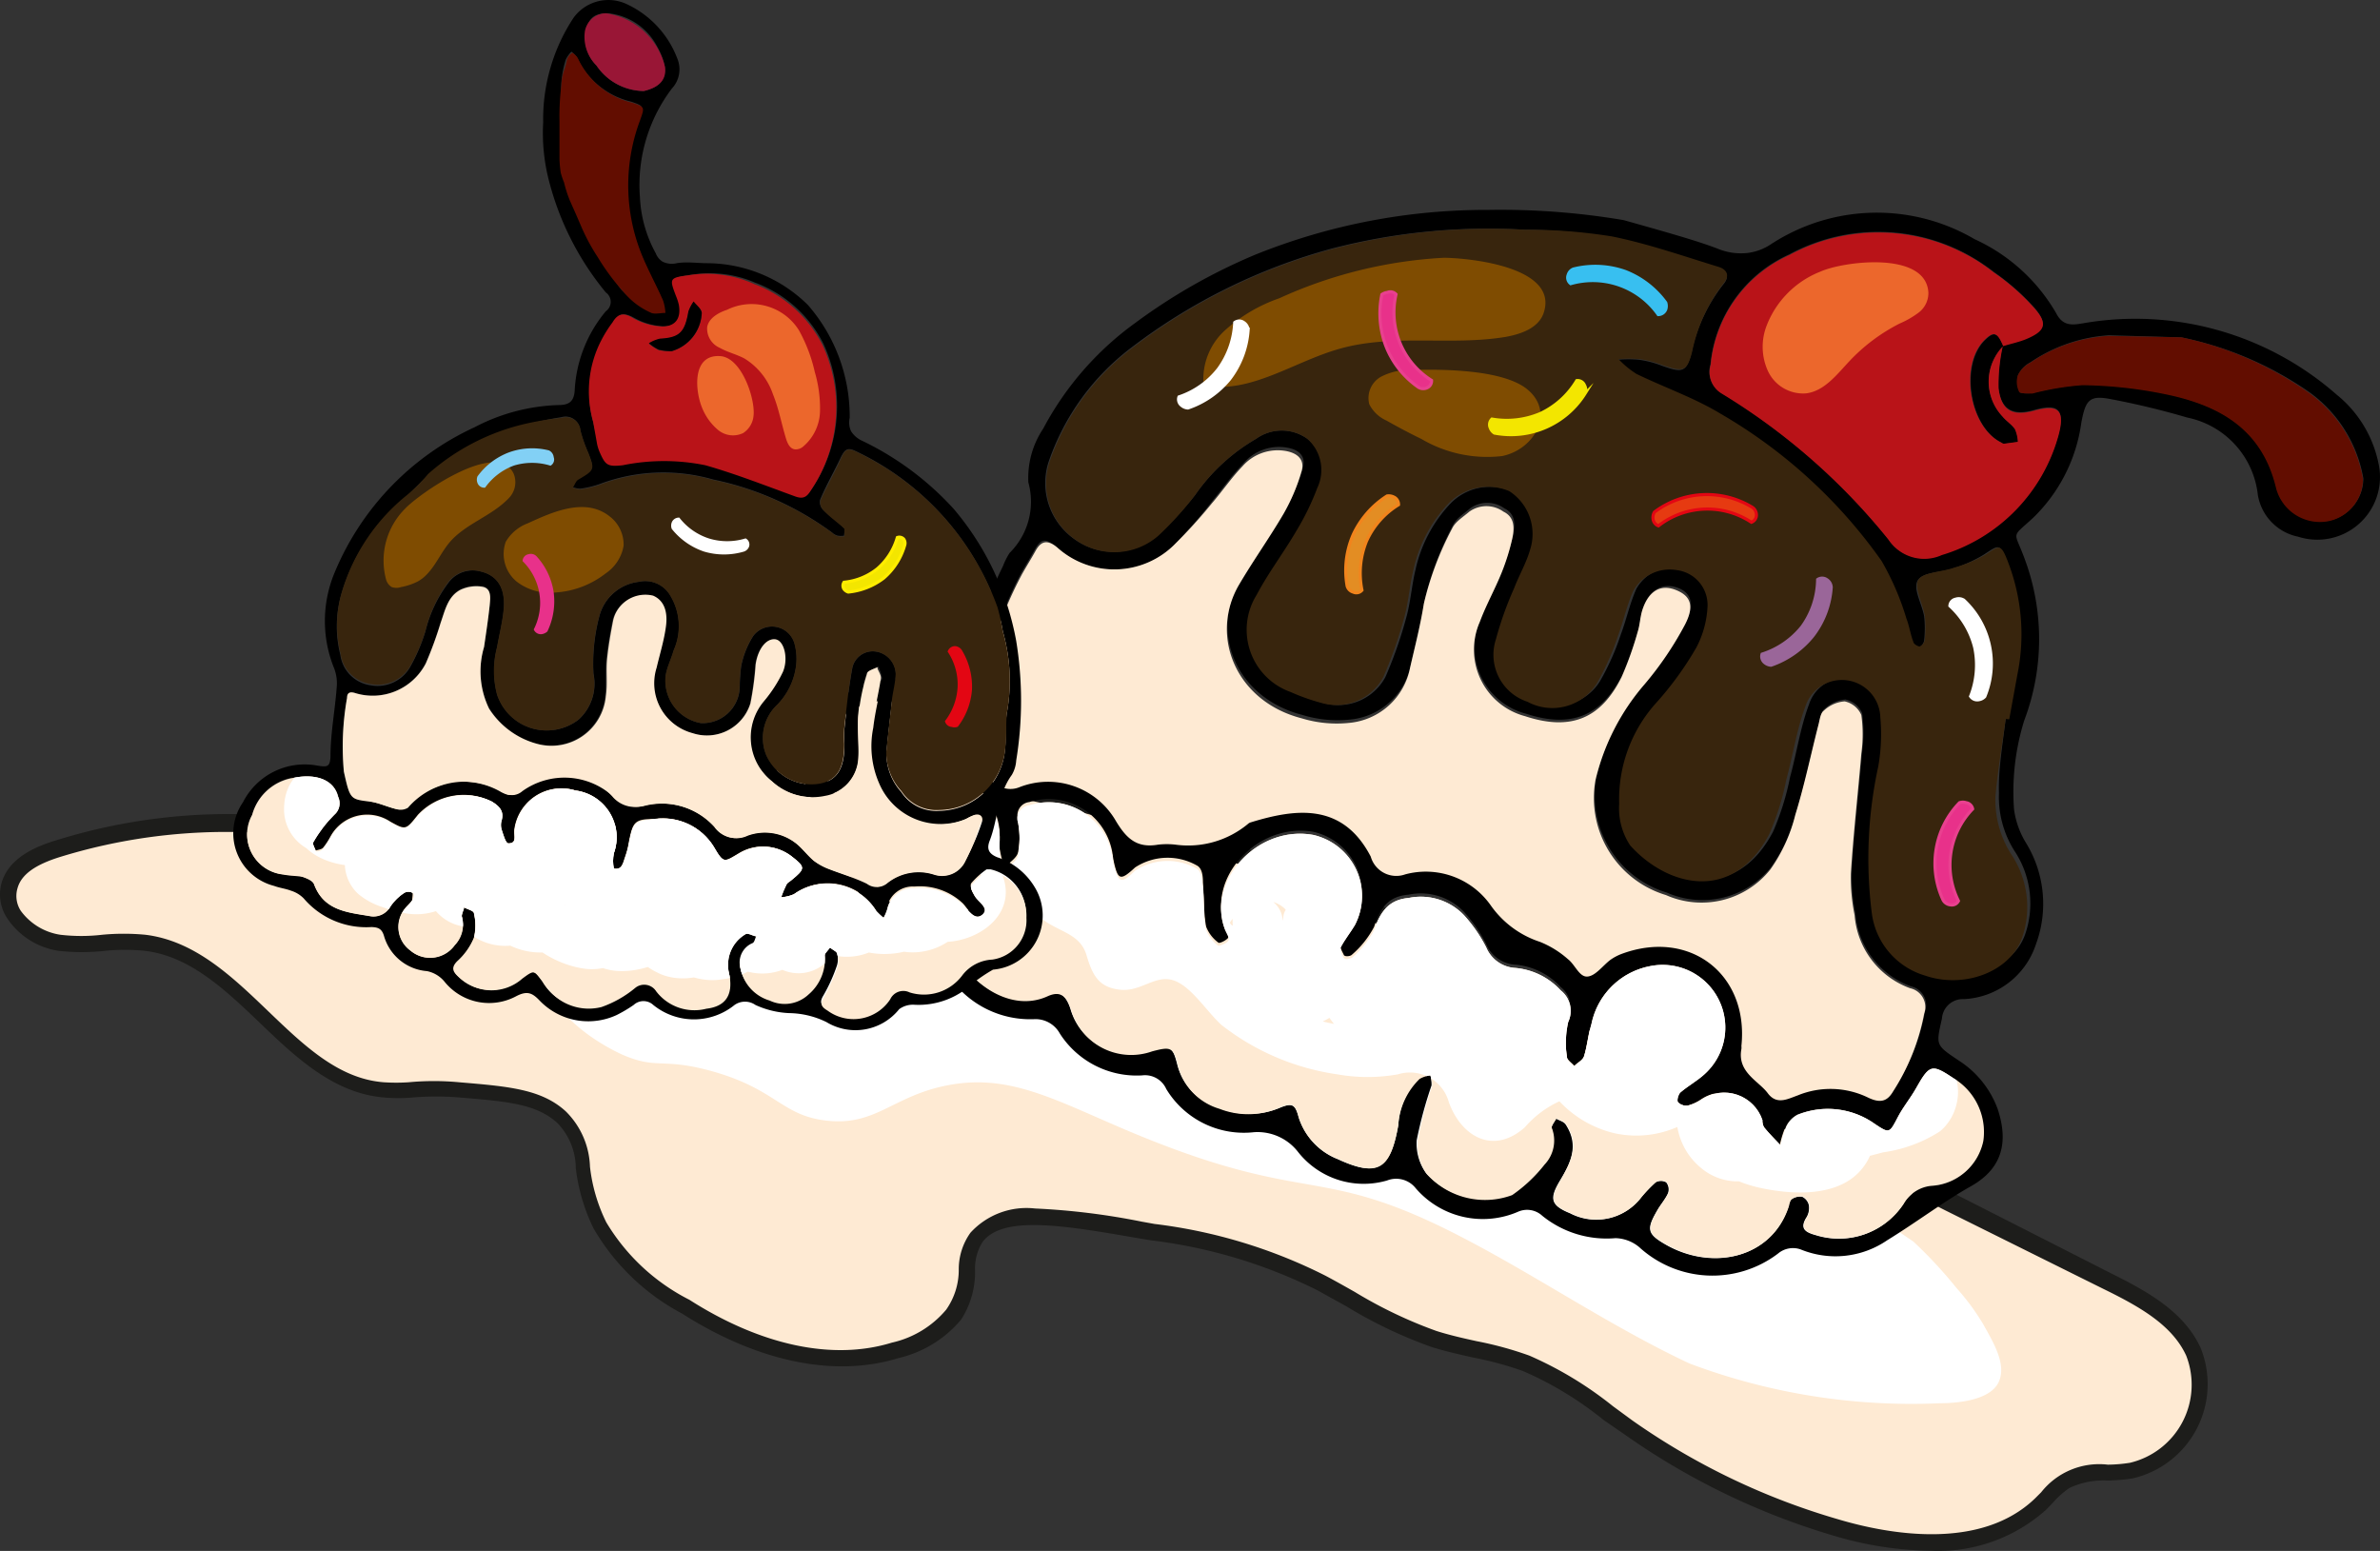 <svg id="Calque_2" data-name="Calque 2" xmlns="http://www.w3.org/2000/svg" xmlns:xlink="http://www.w3.org/1999/xlink" width="613.725" height="399.89" viewBox="0 0 613.725 399.89">
  <rect x="0" y="0" width="613.725" height="399.89" fill="#333333" stroke="none"/>
  <defs>
    <clipPath id="clip-path">
      <path id="Path_7558" data-name="Path 7558" d="M187.755,142.865c-2.047,11.853-5.388,13.469-15.624,8.782a17.133,17.133,0,0,1-10.075-10.775c-.862-3.34-1.67-3.717-4.579-2.586a20.419,20.419,0,0,1-15.839.431A15.624,15.624,0,0,1,130.863,127.4c-1.131-4.633-1.832-4.741-6.573-3.5a16.163,16.163,0,0,1-20.958-10.775c-1.131-3.61-2.8-4.9-6.088-3.394-9.32,4.2-19.665-3.125-23.651-11.26-1.131-2.209-1.347-3.717,1.562-4.633a14.493,14.493,0,0,0,5.388-2.909c.97-1.024.916-3.071,1.293-4.633a16.163,16.163,0,0,0-4.041.754A18.318,18.318,0,0,1,54.09,82.686a24.89,24.89,0,0,1-3.825-16.163c0-1.239.485-2.532.539-3.825,0-3.664-.431-3.933-4.31-2.478a4.3,4.3,0,0,1-2.963-.323c-2.963-5.388-5.765-10.775-3.017-16.971a16.594,16.594,0,0,1,15.193-9.374,42.669,42.669,0,0,1,13.415,2.963,5.387,5.387,0,0,1,3.717,6.734,5.388,5.388,0,0,1-5.388,5.388,22.629,22.629,0,0,0-6.088,1.239c-.97.323-1.616,1.67-2.371,2.532A9.8,9.8,0,0,0,61.9,53.863a24.4,24.4,0,0,0,3.825-.593A16.163,16.163,0,0,1,84.961,69.432a30.225,30.225,0,0,0,0,3.125c0,1.616.754,3.233,1.131,4.849,1.293-1.347,3.286-2.532,3.61-4.041a23.22,23.22,0,0,0,0-8.4,3.448,3.448,0,0,1,2.909-4.526A16.647,16.647,0,0,1,113.784,72.4c.323,1.239.377,2.586.7,3.825,1.239,4.364,1.94,4.472,5.388,1.078a15.3,15.3,0,0,1,16.163-.377c1.077.97,1.131,3.179,1.347,4.849.323,3.556,0,7.165.808,10.775a9.266,9.266,0,0,0,3.179,4.148c.269,0,2.263-.646,2.586-1.4s-.539-1.886-.916-2.855C138.3,80.1,151.335,65.5,165.774,68.086A16.163,16.163,0,0,1,176.549,91.36c-1.185,1.993-2.694,3.825-3.717,5.872a5.253,5.253,0,0,0,.862,2.586c.539.7,1.67,0,2.047,0a24.675,24.675,0,0,0,5.765-7.165c1.562-4.687,3.771-7.866,8.889-8.3a15.408,15.408,0,0,1,14.277,4.418,37.714,37.714,0,0,1,5.711,8.243,8.674,8.674,0,0,0,7.65,5.388,18,18,0,0,1,11.583,5.765,6.734,6.734,0,0,1,1.94,8.189,24.835,24.835,0,0,0-.323,9.1c0,.808,1.239,1.562,1.886,2.317.862-.862,2.209-1.508,2.532-2.532.862-2.694,1.024-5.387,1.886-8.3a19.072,19.072,0,0,1,15.247-15.031,16.163,16.163,0,0,1,13.9,27.907c-1.886,1.724-4.256,3.017-6.2,4.687-.539.539-.97,2.1-.593,2.532a3.125,3.125,0,0,0,2.64.862,11.421,11.421,0,0,0,3.5-1.616,10.4,10.4,0,0,1,15.624,5.388,2.562,2.562,0,0,0,.754,2.209c1.185,1.455,2.586,2.8,3.879,4.2A27.635,27.635,0,0,1,287.8,143.3a6.734,6.734,0,0,1,2.855-3.017,20.85,20.85,0,0,1,20.042,2.37c3.771,2.532,3.717,2.317,5.98-1.993,1.347-2.532,3.179-4.741,4.579-7.219,3.5-6.2,4.041-6.357,9.7-2.586a16.163,16.163,0,0,1,7.65,16.163,14.546,14.546,0,0,1-13.092,11.529,9.159,9.159,0,0,0-7.381,4.579,19.934,19.934,0,0,1-22.574,8.135c-2.748-.754-4.364-1.67-2.371-4.741a4.741,4.741,0,0,0,.539-2.963A3.179,3.179,0,0,0,292,161.344a3.771,3.771,0,0,0-2.748.646c-.539.377-.593,1.4-.862,2.1-4.418,13.146-19.611,16.486-31.679,9.536-4.687-2.694-4.9-3.933-2.155-8.674.862-1.562,2.155-2.963,2.855-4.579a2.909,2.909,0,0,0-.485-2.748,2.8,2.8,0,0,0-2.748,0,36.253,36.253,0,0,0-3.717,3.879,14.546,14.546,0,0,1-18.318,4.095c-5.064-2.047-5.388-3.61-2.586-8.458s4.957-9.267,1.455-14.439c-.485-.754-1.67-1.024-2.478-1.509-.431.862-1.4,1.832-1.185,2.478a9,9,0,0,1-1.886,9.428,38.3,38.3,0,0,1-8.351,7.866,20.2,20.2,0,0,1-21.981-5.388,13.038,13.038,0,0,1-2.424-8.512,109.416,109.416,0,0,1,3.718-14.115,8.889,8.889,0,0,0-.377-2.855,7.488,7.488,0,0,0-2.8.916,18.318,18.318,0,0,0-5.5,11.853Z" transform="translate(-39.392 -33.55)" fill="none"/>
    </clipPath>
    <clipPath id="clip-path-2">
      <path id="Path_7585" data-name="Path 7585" d="M23.536,37.585c6.25-1.347,10.775.593,11.745,4.795a3.879,3.879,0,0,1-.97,4.687,33.457,33.457,0,0,0-5.388,7.058c-.323.485.377,1.562.647,2.371a1.994,1.994,0,0,0,1.94-.754,19.288,19.288,0,0,0,1.832-2.8A10.775,10.775,0,0,1,48.857,49.06c3.933,2.155,3.933,2.155,7.058-1.778a16.163,16.163,0,0,1,18.964-3.664c1.886,1.131,3.34,2.424,2.586,4.956a4.041,4.041,0,0,0,0,2.263c.431,1.293,1.024,3.5,1.724,3.61,2.317,0,1.455-1.94,1.616-3.233a12.23,12.23,0,0,1,15.732-10.4A12.122,12.122,0,0,1,106.4,56.98a10.344,10.344,0,0,0,0,3.987c2.263.485,2.478-1.616,3.017-3.071a22.09,22.09,0,0,0,.97-3.825c.97-4.957,1.347-5.388,6.411-5.872a15.354,15.354,0,0,1,15.462,7.219c2.586,4.472,2.694,3.825,6.842,1.4a11.96,11.96,0,0,1,13.092.916c3.664,2.855,3.664,3.179,0,6.2-.431.377-1.024.647-1.239,1.078a25.754,25.754,0,0,0-1.4,3.34,9.805,9.805,0,0,0,3.286-.808A14.87,14.87,0,0,1,174.117,71.9a18.7,18.7,0,0,0,1.832,1.724,10.236,10.236,0,0,0,.97-2.263,6.842,6.842,0,0,1,7.112-5.388,16.163,16.163,0,0,1,12.445,4.31c1.347,1.347,3.017,4.2,4.957,2.532s-1.078-3.232-1.993-4.849-1.131-2.317-.754-2.855a20.8,20.8,0,0,1,3.933-3.556h1.077a11.853,11.853,0,0,1,9.1,12.068A10.236,10.236,0,0,1,203.964,84.4a10.344,10.344,0,0,0-7.65,3.987,12.337,12.337,0,0,1-13.63,4.472,3.717,3.717,0,0,0-5.01,1.778,11.314,11.314,0,0,1-16.163,2.909c-1.616-.97-2.047-1.724-.916-3.556a42.559,42.559,0,0,0,3.448-7.65,5.71,5.71,0,0,0,0-3.286c0-.7-1.239-1.185-1.886-1.778-.485.7-1.4,1.455-1.347,2.1a11.96,11.96,0,0,1-4.2,10.021,9,9,0,0,1-10.021,1.562,10.775,10.775,0,0,1-7.543-8.4,5.388,5.388,0,0,1,3.233-5.98c.539,0,.7-1.4,1.077-2.155-1.024,0-2.263-.97-2.963-.593a9.1,9.1,0,0,0-4.526,7.92,10.02,10.02,0,0,0,.377,2.8c.862,4.957-.97,7.92-5.98,8.512a12.391,12.391,0,0,1-12.93-4.472,3.663,3.663,0,0,0-5.388-.916,28.284,28.284,0,0,1-8.728,4.956,13.469,13.469,0,0,1-15.031-6.465c-2.317-3.125-2.317-3.125-5.388-.862a11.96,11.96,0,0,1-16.163-.269c-1.347-1.239-2.209-2.317-.377-4.148a16.917,16.917,0,0,0,4.095-6.034,13.631,13.631,0,0,0,0-6.411c0-.646-1.724-1.024-2.586-1.508,0,.808-.754,1.724-.539,2.424A7.6,7.6,0,0,1,65.4,80.685a7.812,7.812,0,0,1-11.422,1.4,7.489,7.489,0,0,1-1.67-10.452c.593-.916,1.562-1.616,2.155-2.586s.377-1.67,0-1.886a2.155,2.155,0,0,0-2.047,0,12.768,12.768,0,0,0-3.556,3.448A4.957,4.957,0,0,1,43.469,73.2c-5.657-.97-11.8-1.347-14.331-8.189-.323-.862-1.778-1.562-2.855-1.886s-3.394-.269-5.01-.646a10.4,10.4,0,0,1-8.135-15.408A13.2,13.2,0,0,1,23.536,37.585Z" transform="translate(-11.827 -37.161)" fill="none"/>
    </clipPath>
  </defs>
  <g id="Calque_1" data-name="Calque 1" transform="translate(0 0)">
    <path id="Path_7544" data-name="Path 7544" d="M78.013,54.2a146.271,146.271,0,0,0-64.65,4.9C7.975,60.722,2.156,63.362.7,68.7-1.292,75.861,6.358,82.326,13.685,83.4s14.923-.754,22.358-.162c24.459,2.909,37.012,36.2,61.579,38.036,5.926.431,8.728-1.024,19.449,0,12.553,1.078,20.419,1.778,26.13,6.95,7.812,7.112,3.34,15.139,10.021,28.069a55.168,55.168,0,0,0,22.035,21.011c5.01,3.179,29.47,18.8,53.875,11.26a27.476,27.476,0,0,0,15.085-9.267c5.765-7.866,1.778-14.385,5.98-20.042,6.088-8.027,22.143-5.388,42.184-1.778a141.153,141.153,0,0,1,46.71,13.684,183.177,183.177,0,0,0,28.931,14.385c7.866,2.532,16.163,3.34,23.813,6.3a122.242,122.242,0,0,1,26.345,16.54A183.176,183.176,0,0,0,471.626,234.2c17.833,5.387,39.437,6.842,52.744-6.142a35.667,35.667,0,0,1,6.519-5.926c4.957-2.909,11.206-1.724,16.863-2.694a22.9,22.9,0,0,0,16.163-30.709c-4.095-8.889-13.523-13.9-22.358-18.264l-40.891-20.473c-38.952-19.4-78.873-39.868-117.771-59.263A627.8,627.8,0,0,0,298.74,53.772C236.621,33.515,169.439,33.3,104.789,41.435A68.584,68.584,0,0,0,78.013,54.2Z" transform="translate(1.664 159.766)" fill="#feead3"/>
    <path id="Path_7545" data-name="Path 7545" d="M497.75,242.2a90.457,90.457,0,0,1-25.052-3.933,183.769,183.769,0,0,1-53.875-26.129l-5.388-3.717a89.6,89.6,0,0,0-20.688-12.553,87.491,87.491,0,0,0-12.93-3.5c-3.556-.808-7.219-1.616-10.775-2.748a118.523,118.523,0,0,1-21.873-10.452l-7.381-4.095a131.293,131.293,0,0,0-43.1-12.93l-3.233-.539c-18.695-3.232-34.8-6.034-40.083.97a12.93,12.93,0,0,0-1.94,7.327,22.412,22.412,0,0,1-3.61,12.715,29.9,29.9,0,0,1-16.163,9.913c-16.432,5.064-36.2.97-55.761-11.475a57.7,57.7,0,0,1-22.789-21.873,47.841,47.841,0,0,1-4.633-15.678,16.809,16.809,0,0,0-4.9-11.745c-5.388-4.741-12.553-5.388-24.837-6.411a73.968,73.968,0,0,0-12.553,0,41.154,41.154,0,0,1-6.9,0c-13.2-.97-23.059-10.4-32.595-19.557S48.484,88.868,37.386,87.521a51.233,51.233,0,0,0-10.344,0,54.953,54.953,0,0,1-11.906,0A19.4,19.4,0,0,1,2.043,79.386a11.1,11.1,0,0,1-1.67-9.267c1.832-6.627,8.943-9.536,14.115-11.1a149.181,149.181,0,0,1,64.65-5.388,70.038,70.038,0,0,1,26.938-12.715C182.364,31.383,246.152,35.531,301,53.364a626.992,626.992,0,0,1,84.477,37.12c18.156,9.051,36.527,18.372,54.9,27.638,21.065,10.775,42.077,21.281,62.872,31.625l40.891,20.8c9.859,4.9,19.072,10.075,23.328,19.341a24.944,24.944,0,0,1-17.617,33.672,50.657,50.657,0,0,1-6.3.539,20.688,20.688,0,0,0-9.859,1.886,22.144,22.144,0,0,0-4.364,3.879l-1.724,1.778A41.7,41.7,0,0,1,497.75,242.2ZM266.895,153.949a181.073,181.073,0,0,1,27.53,3.394l3.286.593A133.18,133.18,0,0,1,341.835,171.3c2.532,1.347,5.01,2.748,7.489,4.148a116.208,116.208,0,0,0,21.065,10.075c3.394,1.078,6.95,1.886,10.4,2.64a90.945,90.945,0,0,1,13.577,3.717,95.253,95.253,0,0,1,21.55,13.038l5.064,3.717A178.6,178.6,0,0,0,474.1,234.116c12.876,3.825,36.581,8.135,50.643-5.387l1.616-1.616A19.072,19.072,0,0,1,543.544,220a38.843,38.843,0,0,0,5.711-.485,20.688,20.688,0,0,0,14.492-27.638c-3.664-7.974-12.176-12.715-21.55-17.294l-40.891-20.311c-20.688-10.56-41.753-21.011-62.819-31.786-18.264-9.374-36.743-18.695-54.9-27.746a617.357,617.357,0,0,0-83.884-36.9C245.452,40.111,182.31,36.285,106.669,45.552a67.075,67.075,0,0,0-25.86,12.284l-.7.539h-.862a145.464,145.464,0,0,0-63.465,4.849c-6.734,2.047-10.29,4.633-11.26,8.135a7,7,0,0,0,.862,5.872,15.516,15.516,0,0,0,10.182,6.142,46.493,46.493,0,0,0,10.775,0,59.262,59.262,0,0,1,11.152,0c12.768,1.562,22.358,10.775,31.625,19.664s18.21,17.509,29.9,18.371a48.488,48.488,0,0,0,6.3,0,70.042,70.042,0,0,1,13.146,0c12.768,1.077,21.173,1.778,27.423,7.489a20.958,20.958,0,0,1,6.25,14.277,43.1,43.1,0,0,0,4.2,14.331,52.744,52.744,0,0,0,21.442,19.988c18.479,11.8,37.012,15.732,52.205,11.044A25.537,25.537,0,0,0,244,180.025a17.779,17.779,0,0,0,3.232-10.452,16.162,16.162,0,0,1,3.017-9.374,19.557,19.557,0,0,1,16.647-6.25Z" transform="translate(-0.001 157.642)" fill="#1d1d1b"/>
    <path id="Path_7546" data-name="Path 7546" d="M49.542,43.338c-8.189-.647-18.21-.377-22.2,6.788a14.924,14.924,0,0,0-1.293,9.32C27.884,73.993,45.34,81.913,47.172,82.775c9,3.933,10.182.808,22.628,4.148C86.932,91.556,88.117,98.4,99.7,99.8c12.822,1.562,17.132-6.2,31.032-9,15.839-3.233,27.423,3.34,46.117,11.314,48.165,20.419,49.188,8.081,87.386,28.015,19.664,10.236,38.036,22.843,58.239,32.325a162.487,162.487,0,0,0,64.65,10.236c4.418,0,12.822-.754,15.031-5.388s-1.455-10.452-3.987-15.031a60.124,60.124,0,0,0-6.842-9.267,116.318,116.318,0,0,0-11.1-11.96A337.96,337.96,0,0,0,262.35,79.7c-16.54-3.717-33.4-6.142-49.835-10.29C197,65.535,183.045,56.7,167.906,53.251c-17.509-4.31-38.575-3.017-56.569-4.418Z" transform="translate(113.21 189.11)" fill="#fff"/>
    <g id="boule4" transform="translate(206.982 54.094)">
      <path id="Path_7547" data-name="Path 7547" d="M250.152,12.712c11.1,3.125,19.126,5.388,24.136,7.327A15.678,15.678,0,0,0,282.1,21.17a13.954,13.954,0,0,0,6.034-2.263,49.889,49.889,0,0,1,52.475-1.293A46.6,46.6,0,0,1,361.674,36.74c1.724,3.34,4.095,3.071,7.112,2.532A78.658,78.658,0,0,1,433.975,57.7,30.6,30.6,0,0,1,444.75,75.315a16.163,16.163,0,0,1-20.688,19.018,13.2,13.2,0,0,1-10.4-10.775,22.9,22.9,0,0,0-18.156-19.934q-9.841-2.892-19.934-4.795c-5.388-1.024-6.357.323-7.435,6.142A42.077,42.077,0,0,1,355.748,89.43c-5.819,5.388-4.956,3.179-2.317,10.344a59.263,59.263,0,0,1,0,41.915,61.689,61.689,0,0,0-2.64,22.951,22.143,22.143,0,0,0,3.071,8.62,30.008,30.008,0,0,1,2.586,26.13,20.58,20.58,0,0,1-18.587,14.169,5.387,5.387,0,0,0-5.657,5.01c-1.562,6.9-1.67,6.788,4.256,10.775a25.052,25.052,0,0,1,10.075,12.445c3.394,10.075,0,16.163-6.9,20.042s-14.169,9.374-21.55,13.9a23.6,23.6,0,0,1-22.3,2.37,5.98,5.98,0,0,0-5.872,1.078,27.961,27.961,0,0,1-35.773-1.67A9.913,9.913,0,0,0,248,275.192a26.345,26.345,0,0,1-18.856-5.765,5.765,5.765,0,0,0-6.3-1.024,22.843,22.843,0,0,1-26.345-6.088,6.411,6.411,0,0,0-7.381-1.993,21.55,21.55,0,0,1-23.059-7.489,13.2,13.2,0,0,0-11.314-4.957,23.382,23.382,0,0,1-22.574-11.152,5.98,5.98,0,0,0-6.2-3.5,23.543,23.543,0,0,1-21.227-10.775,7.165,7.165,0,0,0-6.734-3.717A25.268,25.268,0,0,1,73.5,202.568a10.452,10.452,0,0,0-6.411-6.142c-1.724-.646-3.286-1.616-4.957-2.317a19.557,19.557,0,0,1-12.014-16.917,12.93,12.93,0,0,0-4.687-9.159,20.042,20.042,0,0,1,4.957-33.564,25,25,0,0,1,25.214,0c2.694,1.562,3.448.97,4.095-1.832a123,123,0,0,1,10.344-30.655,18.748,18.748,0,0,1,1.724-3.448,18.587,18.587,0,0,0,4.849-18.21,22.9,22.9,0,0,1,3.825-13.846,79.735,79.735,0,0,1,23.813-27.315A147.835,147.835,0,0,1,155.17,21.6a159.04,159.04,0,0,1,60.017-11.529,190.5,190.5,0,0,1,34.965,2.64Zm97.784,32.325c1.94-.593,3.987-1.024,5.872-1.778,5.01-2.1,5.711-3.933,2.209-7.974a58.779,58.779,0,0,0-10.452-9.213,48.165,48.165,0,0,0-52.744-4.526A34.642,34.642,0,0,0,272.51,49.886a6.411,6.411,0,0,0,2.748,7.327,165.4,165.4,0,0,1,43.1,37.713A11.044,11.044,0,0,0,332.1,98.912a44.5,44.5,0,0,0,30.116-30.871c1.724-6.573,0-8.135-6.3-6.357-5.388,1.509-8.458,0-9.159-5.765a45.414,45.414,0,0,1,1.077-10.775Zm.7,96.275h.647l2.1-11.529a51.774,51.774,0,0,0-2.155-28.338c-2.155-5.819-2.37-4.957-6.25-2.478a34.858,34.858,0,0,1-7.758,3.5c-3.125,1.131-7.812.916-9.213,3.071s1.078,6.142,1.616,9.374a28.824,28.824,0,0,1,0,6.088,2.317,2.317,0,0,1-1.239,1.778,2.555,2.555,0,0,1-1.724-1.185c-.754-1.94-1.024-4.041-1.778-5.98a69.227,69.227,0,0,0-6.411-14.87,131.455,131.455,0,0,0-41.646-38.036c-6.9-4.041-14.546-6.681-21.55-10.182a23.652,23.652,0,0,1-4.633-3.825,32.327,32.327,0,0,1,5.388,0,25.753,25.753,0,0,1,5.98,1.562c5.388,1.94,6.3,1.67,7.65-3.61a42.509,42.509,0,0,1,8.189-17.4c1.778-2.1.646-3.61-1.239-4.2-9.159-2.8-18.21-5.98-27.53-7.866a135.226,135.226,0,0,0-22.358-1.993,159.847,159.847,0,0,0-50.05,4.9,150.258,150.258,0,0,0-51.289,25.321,62.172,62.172,0,0,0-21.55,29.631,17.671,17.671,0,0,0,6.681,19.934,17.24,17.24,0,0,0,21.55-1.131A85.069,85.069,0,0,0,139.6,83.612a49.188,49.188,0,0,1,15.785-14.546,11.314,11.314,0,0,1,13.146,0,10.775,10.775,0,0,1,3.125,12.715,66.751,66.751,0,0,1-5.388,11.044c-3.34,5.388-7.219,10.775-10.236,16.486a17.025,17.025,0,0,0,8.728,25.052,53.284,53.284,0,0,0,8.081,2.855,13.738,13.738,0,0,0,15.839-6.681,109.638,109.638,0,0,0,5.388-15.354c1.131-4.041,1.4-8.243,2.37-12.284a36.151,36.151,0,0,1,8.943-17.025,14.169,14.169,0,0,1,15.786-3.286,13.146,13.146,0,0,1,5.387,15.031c-.97,3.448-2.855,6.627-4.148,10.021a88.843,88.843,0,0,0-4.687,13.146,12.768,12.768,0,0,0,8.4,15.57,13.523,13.523,0,0,0,17.887-4.741,64.976,64.976,0,0,0,5.388-12.068c1.455-3.879,2.317-7.974,3.987-11.745a10.775,10.775,0,0,1,11.26-5.388,9.051,9.051,0,0,1,7.92,9.213,25.106,25.106,0,0,1-2.909,10.775A83.937,83.937,0,0,1,259.2,136.894a37.12,37.12,0,0,0-9.267,25.7,17.348,17.348,0,0,0,2.855,10.775c9.536,10.775,26.453,15.031,35.881-3.017a68.256,68.256,0,0,0,4.364-14.008c1.724-6.25,2.64-12.768,4.9-18.8a9.913,9.913,0,0,1,19.341,2.8,47.517,47.517,0,0,1-.7,12.337,111.846,111.846,0,0,0-1.67,37.713,19.341,19.341,0,0,0,13.684,16.163c10.075,3.5,21.927-.916,25.052-9.644a24.46,24.46,0,0,0-2.371-21.011,26.022,26.022,0,0,1-4.364-15.462C346.7,154.619,347.828,147.993,348.636,141.312ZM192.021,245.992a18.318,18.318,0,0,1,5.387-12.122,7.489,7.489,0,0,1,2.8-.916,8.89,8.89,0,0,1,.377,2.855,109.406,109.406,0,0,0-3.825,14.115,13.038,13.038,0,0,0,2.424,8.512,20.2,20.2,0,0,0,21.981,5.388,38.3,38.3,0,0,0,8.351-7.866,9,9,0,0,0,1.993-9.1c0-.646.754-1.616,1.185-2.478.808.485,1.993.754,2.478,1.508,3.5,5.388,1.347,9.805-1.455,14.439s-2.478,6.411,2.586,8.458a14.546,14.546,0,0,0,18.318-4.095,36.263,36.263,0,0,1,3.717-3.879,2.8,2.8,0,0,1,2.748,0,2.909,2.909,0,0,1,.485,2.748c-.7,1.616-1.993,3.017-2.855,4.579-2.748,4.741-2.532,5.98,2.155,8.674,12.068,6.95,27.261,3.61,31.679-9.536a2.882,2.882,0,0,1,.862-2.1,3.771,3.771,0,0,1,2.748-.646,3.179,3.179,0,0,1,1.724,2.209,4.741,4.741,0,0,1-.539,2.963c-1.993,3.071-.377,3.987,2.371,4.741a19.934,19.934,0,0,0,22.574-8.135,9.159,9.159,0,0,1,7.381-4.579,14.546,14.546,0,0,0,13.092-11.529,16.163,16.163,0,0,0-7.65-16.163c-5.388-3.771-6.2-3.61-9.7,2.586-1.4,2.478-3.233,4.687-4.579,7.219-2.263,4.31-2.209,4.526-5.98,1.993a20.85,20.85,0,0,0-20.1-2.478,6.734,6.734,0,0,0-2.855,3.017,27.641,27.641,0,0,0-1.508,4.795c-1.293-1.4-2.694-2.748-3.879-4.2-.485-.593-.485-1.508-.754-2.209a10.4,10.4,0,0,0-15.624-5.388,11.421,11.421,0,0,1-3.5,1.616,3.125,3.125,0,0,1-2.64-.862c-.377-.431,0-1.993.593-2.532,1.94-1.67,4.31-2.963,6.2-4.687a16.163,16.163,0,0,0-13.738-27.854,19.072,19.072,0,0,0-15.247,14.87c-.862,2.694-1.024,5.388-1.886,8.3-.323,1.024-1.67,1.67-2.532,2.532-.647-.754-1.832-1.508-1.886-2.317a24.836,24.836,0,0,1,.323-9.805,6.734,6.734,0,0,0-1.94-8.189,17.994,17.994,0,0,0-11.583-5.765,8.674,8.674,0,0,1-7.65-5.387,37.712,37.712,0,0,0-5.711-8.243,15.408,15.408,0,0,0-14.277-4.418c-5.387.431-7.327,3.61-8.889,8.3a24.674,24.674,0,0,1-5.765,7.219c-.377.377-1.832.539-2.047,0s-1.131-1.993-.862-2.586c1.024-2.047,2.532-3.879,3.717-5.872A16.163,16.163,0,0,0,170.04,170.4c-14.439-2.424-27.476,12.014-22.735,24.352.377.97,1.239,2.155.916,2.855s-2.317,1.67-2.586,1.4a9.266,9.266,0,0,1-3.179-4.148c-.647-3.5-.485-7.111-.808-10.775,0-1.67,0-3.879-1.347-4.849a15.3,15.3,0,0,0-16.163.377c-3.664,3.394-4.364,3.286-5.387-1.077-.323-1.239-.377-2.586-.7-3.825a16.647,16.647,0,0,0-21.173-11.96,3.448,3.448,0,0,0-2.909,4.526,23.221,23.221,0,0,1,0,8.4c-.323,1.508-2.317,2.694-3.61,4.041-.377-1.616-.862-3.232-1.131-4.849a30.221,30.221,0,0,1,0-3.125,16.163,16.163,0,0,0-19.233-16.163,24.409,24.409,0,0,1-3.825.593,9.807,9.807,0,0,1-3.071-.916c.754-.862,1.4-2.209,2.371-2.532a22.628,22.628,0,0,1,6.088-1.239,5.388,5.388,0,0,0,5.388-5.388,5.388,5.388,0,0,0-3.717-6.734,42.668,42.668,0,0,0-13.415-2.963,16.594,16.594,0,0,0-15.193,9.374c-2.748,5.98,0,11.691,3.017,16.971.323.485,2.1.646,2.963.323,3.879-1.455,4.526-1.185,4.31,2.478,0,1.293-.593,2.586-.539,3.825a24.89,24.89,0,0,0,3.825,16.163A18.318,18.318,0,0,0,81.9,189.908a16.162,16.162,0,0,1,4.041-.754c-.377,1.562-.323,3.61-1.293,4.633A14.493,14.493,0,0,1,79.26,196.7c-2.909.916-2.694,2.424-1.562,4.633,3.987,8.135,14.331,15.462,23.651,11.26,3.286-1.508,4.957,0,6.088,3.394a16.163,16.163,0,0,0,20.958,10.775c4.741-1.239,5.388-1.131,6.573,3.5a15.624,15.624,0,0,0,10.775,11.314,20.419,20.419,0,0,0,16-.108c2.909-1.131,3.717-.754,4.579,2.586A17.132,17.132,0,0,0,176.4,254.827C186.472,259.461,189.973,257.629,192.021,245.992ZM84.27,136.409a40.46,40.46,0,0,1-1.347,6.842,10.775,10.775,0,0,0,5.387,14.223,6.088,6.088,0,0,0,6.2.97,20.2,20.2,0,0,1,24.944,8.782c2.748,4.472,5.387,6.95,10.775,6.034a19.288,19.288,0,0,1,4.633,0,24.136,24.136,0,0,0,18.641-5.388,1.778,1.778,0,0,1,.7-.377c11.745-3.61,23.705-5.064,30.924,8.836a6.842,6.842,0,0,0,8.889,4.579,20.473,20.473,0,0,1,22.035,7.974,25,25,0,0,0,12.715,9.428,24.783,24.783,0,0,1,7.219,4.472c1.832,1.4,3.5,4.633,5.01,4.472s3.933-2.8,5.926-4.31a13.038,13.038,0,0,1,2.694-1.455c17.617-6.681,33.026,5.064,31.086,23.651a4.147,4.147,0,0,1,0,.808c-1.131,5.819,3.987,7.866,6.788,11.368s5.388,1.508,7.7.593a22.2,22.2,0,0,1,18.156.539c3.017,1.455,4.9,1.131,6.465-1.562a56.245,56.245,0,0,0,8.027-20.1,4.956,4.956,0,0,0-3.61-6.519,21.819,21.819,0,0,1-14.331-18.8,49.082,49.082,0,0,1-.97-10.775c.647-10.344,1.832-20.634,2.694-30.924a36.311,36.311,0,0,0,0-9.967,6.034,6.034,0,0,0-4.31-3.5,8.782,8.782,0,0,0-5.387,2.424c-.862.646-1.024,2.317-1.347,3.556-1.993,7.758-3.61,15.624-5.98,23.274a41.536,41.536,0,0,1-6.411,13.9,22.682,22.682,0,0,1-26.938,6.627,26.13,26.13,0,0,1-18.156-29.739,58.455,58.455,0,0,1,12.661-24.621,86.2,86.2,0,0,0,10.4-15.354c2.532-4.9,1.185-7.866-2.478-9s-7,.7-8.566,5.388c-.539,1.724-.593,3.61-1.131,5.388a88.567,88.567,0,0,1-4.148,11.691c-5.388,10.775-13.253,13.954-24.89,10.129a17.725,17.725,0,0,1-11.691-24.513c1.616-4.364,3.933-8.458,5.657-12.768a56.57,56.57,0,0,0,2.748-8.889c.539-2.586.593-5.388-2.317-6.788a7.543,7.543,0,0,0-8.782,0c-1.562,1.347-3.61,2.586-4.418,4.31a80.489,80.489,0,0,0-7.327,19.449c-.916,5.388-2.317,11.044-3.556,16.54a17.617,17.617,0,0,1-15.678,14.169,30.925,30.925,0,0,1-12.284-1.185c-17.025-4.364-23.921-21.173-16.163-34.372,3.664-6.25,7.974-12.122,11.637-18.371a49.726,49.726,0,0,0,4.579-10.775c.97-3.071-.808-4.849-3.933-5.388a12.068,12.068,0,0,0-11.26,3.933c-2.855,2.963-5.388,6.465-7.92,9.59a130.928,130.928,0,0,1-9.59,11.1,21.981,21.981,0,0,1-30.817.916c-3.017-2.532-4.148-1.832-5.657.916s-2.371,3.987-3.5,6.034a102.686,102.686,0,0,0-10.506,32.541ZM394.053,42.936l-18.8-.539a40.568,40.568,0,0,0-20.2,6.95,7.112,7.112,0,0,0-3.179,3.232,5.765,5.765,0,0,0,.377,4.31c0,.593,2.263.539,3.394.377a72.247,72.247,0,0,1,12.876-2.155,112.116,112.116,0,0,1,20.8,2.209c13.9,2.855,25.429,8.674,29.147,24.3a11.691,11.691,0,0,0,13.954,8.458A11.152,11.152,0,0,0,440.871,79.3a34.7,34.7,0,0,0-13.738-22.089,88.571,88.571,0,0,0-33.187-14.277Z" transform="translate(-38.419 -10.045)"/>
      <path id="Path_7548" data-name="Path 7548" d="M297.521,137.334c-.916,6.681-2.047,13.307-2.64,20.042a26.022,26.022,0,0,0,4.472,15.462,24.459,24.459,0,0,1,2.371,21.011c-3.125,8.728-14.977,13.146-25.052,9.644a19.341,19.341,0,0,1-13.684-16.163,111.846,111.846,0,0,1,1.67-37.713,47.516,47.516,0,0,0,.539-12.661,9.913,9.913,0,0,0-19.341-2.8c-2.263,6.034-3.179,12.553-4.9,18.8a68.256,68.256,0,0,1-4.364,14.008c-9.428,18.048-26.345,13.577-35.881,3.017a17.348,17.348,0,0,1-2.855-10.775,37.12,37.12,0,0,1,9.267-25.7,83.936,83.936,0,0,0,10.613-14.546,25.106,25.106,0,0,0,2.909-10.775,9.051,9.051,0,0,0-7.92-9.213,10.775,10.775,0,0,0-11.26,5.388c-1.67,3.771-2.532,7.866-3.987,11.745a64.978,64.978,0,0,1-5.388,12.068,13.523,13.523,0,0,1-17.887,4.741,12.768,12.768,0,0,1-8.135-16.109,88.845,88.845,0,0,1,4.687-13.146c1.293-3.394,3.179-6.573,4.148-10.021a13.146,13.146,0,0,0-5.388-15.031A14.169,14.169,0,0,0,153.728,81.9a36.15,36.15,0,0,0-8.943,17.025c-.97,4.041-1.239,8.243-2.371,12.284a109.63,109.63,0,0,1-5.388,15.354,13.738,13.738,0,0,1-15.839,6.681,53.282,53.282,0,0,1-8.081-2.855,17.025,17.025,0,0,1-8.728-25.052c3.017-5.711,6.9-10.775,10.236-16.486A66.756,66.756,0,0,0,120,77.8a10.775,10.775,0,0,0-2.586-12.715,11.314,11.314,0,0,0-13.146,0A49.188,49.188,0,0,0,88.485,79.634a85.066,85.066,0,0,1-9.32,10.344,17.24,17.24,0,0,1-21.55,1.131,17.671,17.671,0,0,1-6.681-19.934,62.172,62.172,0,0,1,21.55-29.631,150.258,150.258,0,0,1,51.289-25.321,159.848,159.848,0,0,1,49.835-5.01,135.228,135.228,0,0,1,22.412,1.724c9.32,1.886,18.371,5.064,27.53,7.866,1.886.593,3.017,2.1,1.239,4.2a42.507,42.507,0,0,0-8.081,17.509c-1.347,5.388-2.317,5.388-7.65,3.61a25.754,25.754,0,0,0-5.98-1.562,32.325,32.325,0,0,0-5.388,0,23.653,23.653,0,0,0,4.633,3.825c7.219,3.5,14.87,6.142,21.55,10.182A131.456,131.456,0,0,1,265.519,96.6a69.229,69.229,0,0,1,6.411,14.87c.754,1.939,1.024,4.041,1.778,5.98,0,.539,1.239,1.293,1.724,1.185a2.317,2.317,0,0,0,1.239-1.778,28.824,28.824,0,0,0,0-6.088c-.539-3.233-2.909-7.489-1.616-9.374s6.088-1.94,9.213-3.071a34.858,34.858,0,0,0,7.866-3.232c3.879-2.478,4.095-3.34,6.25,2.478a51.775,51.775,0,0,1,2.155,28.338l-2.1,11.529Z" transform="translate(12.696 -6.067)" fill="#38250d"/>
      <path id="Path_7549" data-name="Path 7549" d="M77.174,22.792a40.838,40.838,0,0,0-13.792,8.081,17.025,17.025,0,0,0-5.711,14.385c12.068,2.317,23.328-6.2,35.181-9.482,13.792-3.879,28.554-.7,42.615-3.017,3.987-.7,8.512-2.263,9.859-6.088,4.095-11.8-18.425-14.223-25.645-14.331A117.124,117.124,0,0,0,77.174,22.792Z" transform="translate(45.718 0.024)" fill="#7f4c01"/>
      <path id="Path_7550" data-name="Path 7550" d="M102.6,19.151a13.092,13.092,0,0,0,0,18.048c.97,1.185,2.37,2.047,3.233,3.286a9.213,9.213,0,0,1,.754,3.286l-3.61.485a.921.921,0,0,1-.7-.323C94.033,39.893,91.5,23.892,98.019,17.48c2.371-2.317,3.286-1.993,4.795,1.616Z" transform="translate(206.864 16.111)"/>
      <path id="Path_7551" data-name="Path 7551" d="M76.7,17.762A15.839,15.839,0,0,0,68.67,19.54,6.3,6.3,0,0,0,65.706,26.6a9.051,9.051,0,0,0,4.418,4.2c2.963,1.67,5.98,3.286,9,4.741a33.457,33.457,0,0,0,20.85,4.418c8.4-1.724,13.846-11.368,6.3-17.348C99.863,17.6,84.347,17.546,76.7,17.762Z" transform="translate(80.406 23.534)" fill="#7f4c01"/>
      <path id="Path_7552" data-name="Path 7552" d="M157.428,40.539a45.417,45.417,0,0,0-1.078,10.775c.7,5.765,3.61,7.273,9.159,5.765,6.411-1.778,8.027,0,6.3,6.357A44.5,44.5,0,0,1,141.7,94.306a11.044,11.044,0,0,1-13.738-3.987,165.4,165.4,0,0,0-43.1-37.713A6.411,6.411,0,0,1,82.11,45.28a34.642,34.642,0,0,1,20.311-28.338,48.165,48.165,0,0,1,52.744,4.526,58.78,58.78,0,0,1,10.452,9.213c3.5,4.041,2.8,5.872-2.209,7.974-1.886.754-3.933,1.185-5.872,1.778-1.508-3.61-2.424-3.933-4.795-1.616-6.573,6.411-3.987,22.412,4.256,26.453a2.135,2.135,0,0,0,.7.323l3.61-.485a9.213,9.213,0,0,0-.754-3.286c-.862-1.239-2.263-2.1-3.233-3.286a13.092,13.092,0,0,1,.108-17.994Z" transform="translate(152.035 -5.277)" fill="#b91318"/>
      <path id="Path_7553" data-name="Path 7553" d="M99.3,14.944A24.406,24.406,0,0,0,85.451,28.736a15.085,15.085,0,0,0,.269,11.853,10.021,10.021,0,0,0,9.859,5.765c4.687-.593,7.866-4.795,11.1-8.243a46.98,46.98,0,0,1,12.984-9.751,23.7,23.7,0,0,0,4.957-2.855,6.3,6.3,0,0,0,2.478-5.172C126.451,9.557,105.17,12.3,99.3,14.944Z" transform="translate(163.186 0.976)" fill="#ec672c"/>
      <path id="Path_7554" data-name="Path 7554" d="M138.97,16.457A88.571,88.571,0,0,1,172.05,30.9a34.7,34.7,0,0,1,13.738,22.089A11.152,11.152,0,0,1,177.33,63.76,11.691,11.691,0,0,1,163.376,55.3c-3.717-15.624-15.247-21.55-29.146-24.3a112.115,112.115,0,0,0-20.8-2.209,72.248,72.248,0,0,0-12.876,2.155c-1.131,0-3.125,0-3.394-.377a5.765,5.765,0,0,1-.377-4.31,7.112,7.112,0,0,1,3.179-3.233,40.568,40.568,0,0,1,20.2-6.95Z" transform="translate(216.556 16.434)" fill="#620d00"/>
      <path id="Path_7555" data-name="Path 7555" d="M48.864,85.916A102.686,102.686,0,0,1,59.64,53.591c1.131-2.047,2.371-3.987,3.5-6.034s2.64-3.448,5.657-.916a21.981,21.981,0,0,0,30.547-1.131,130.912,130.912,0,0,0,9.267-10.236c2.694-3.125,5.064-6.627,7.92-9.59a12.068,12.068,0,0,1,11.26-3.933c3.125.593,4.9,2.371,3.933,5.388a49.728,49.728,0,0,1-4.579,10.775c-3.556,6.088-7.758,11.96-11.529,18.371-7.65,13.2-.754,30.009,16.163,34.372a30.925,30.925,0,0,0,12.284,1.185A17.617,17.617,0,0,0,159.74,77.673c1.239-5.388,2.64-10.775,3.556-16.54a80.489,80.489,0,0,1,7.327-19.449c.808-1.724,2.855-2.963,4.418-4.31a7.543,7.543,0,0,1,8.782,0c2.909,1.4,2.855,4.2,2.317,6.788a56.57,56.57,0,0,1-2.748,8.889c-1.724,4.31-4.041,8.4-5.657,12.768a17.725,17.725,0,0,0,11.691,24.3c11.637,3.825,19.5.754,24.89-10.129A88.566,88.566,0,0,0,218.464,68.3c.539-1.724.593-3.61,1.131-5.388,1.562-4.957,4.633-6.9,8.566-5.388s5.01,4.095,2.478,9a86.2,86.2,0,0,1-10.4,15.354A58.455,58.455,0,0,0,207.581,106.5a26.129,26.129,0,0,0,18.156,29.739,22.681,22.681,0,0,0,26.938-6.627,41.537,41.537,0,0,0,6.411-14.061c2.37-7.65,3.987-15.516,5.98-23.274.323-1.239.485-2.909,1.347-3.556a8.782,8.782,0,0,1,5.388-2.424,6.034,6.034,0,0,1,4.31,3.5,36.311,36.311,0,0,1,0,9.967c-.862,10.29-2.047,20.58-2.694,30.924a49.073,49.073,0,0,0,.97,10.775,21.819,21.819,0,0,0,14.331,18.8,4.957,4.957,0,0,1,3.61,6.519,56.246,56.246,0,0,1-8.027,20.1c-1.562,2.694-3.448,3.017-6.465,1.562a22.2,22.2,0,0,0-18.156-.539c-2.586.916-5.388,2.532-7.7-.593s-7.92-5.388-6.788-11.368a4.157,4.157,0,0,0,0-.808c1.94-18.587-13.469-30.332-31.086-23.651a13.037,13.037,0,0,0-2.694,1.455c-1.993,1.508-3.825,4.148-5.926,4.31s-3.179-3.071-5.01-4.472a24.783,24.783,0,0,0-7.219-4.472,25,25,0,0,1-12.715-9.428A20.473,20.473,0,0,0,158.5,130.9a6.842,6.842,0,0,1-8.889-4.579c-7.219-13.9-19.18-12.445-30.924-8.836a1.778,1.778,0,0,0-.7.377,24.136,24.136,0,0,1-18.641,5.388,19.289,19.289,0,0,0-4.633,0c-5.388.916-8.081-1.562-10.775-6.034a20.2,20.2,0,0,0-24.944-8.782,6.088,6.088,0,0,1-6.2-.97A10.775,10.775,0,0,1,47.41,93.243,40.46,40.46,0,0,0,48.864,85.916Z" transform="translate(-3.122 40.449)" fill="#feead3"/>
      <path id="Path_7556" data-name="Path 7556" d="M187.755,142.865c-2.047,11.853-5.388,13.469-15.624,8.782a17.133,17.133,0,0,1-10.075-10.775c-.862-3.34-1.67-3.717-4.579-2.586a20.419,20.419,0,0,1-15.839.431A15.624,15.624,0,0,1,130.863,127.4c-1.131-4.633-1.832-4.741-6.573-3.5a16.163,16.163,0,0,1-20.958-10.775c-1.131-3.61-2.8-4.9-6.088-3.394-9.32,4.2-19.665-3.125-23.651-11.26-1.131-2.209-1.347-3.717,1.562-4.633a14.493,14.493,0,0,0,5.388-2.909c.97-1.024.916-3.071,1.293-4.633a16.163,16.163,0,0,0-4.041.754A18.318,18.318,0,0,1,54.09,82.686a24.89,24.89,0,0,1-3.825-16.163c0-1.239.485-2.532.539-3.825,0-3.664-.431-3.933-4.31-2.478a4.3,4.3,0,0,1-2.963-.323c-2.963-5.388-5.765-10.775-3.017-16.971a16.594,16.594,0,0,1,15.193-9.374,42.669,42.669,0,0,1,13.415,2.963,5.387,5.387,0,0,1,3.717,6.734,5.388,5.388,0,0,1-5.388,5.388,22.629,22.629,0,0,0-6.088,1.239c-.97.323-1.616,1.67-2.371,2.532A9.8,9.8,0,0,0,61.9,53.863a24.4,24.4,0,0,0,3.825-.593A16.163,16.163,0,0,1,84.961,69.432a30.225,30.225,0,0,0,0,3.125c0,1.616.754,3.233,1.131,4.849,1.293-1.347,3.286-2.532,3.61-4.041a23.22,23.22,0,0,0,0-8.4,3.448,3.448,0,0,1,2.909-4.526A16.647,16.647,0,0,1,113.784,72.4c.323,1.239.377,2.586.7,3.825,1.239,4.364,1.94,4.472,5.388,1.078a15.3,15.3,0,0,1,16.163-.377c1.077.97,1.131,3.179,1.347,4.849.323,3.556,0,7.165.808,10.775a9.266,9.266,0,0,0,3.179,4.148c.269,0,2.263-.646,2.586-1.4s-.539-1.886-.916-2.855C138.3,80.1,151.335,65.5,165.774,68.086A16.163,16.163,0,0,1,176.549,91.36c-1.185,1.993-2.694,3.825-3.717,5.872a5.253,5.253,0,0,0,.862,2.586c.539.7,1.67,0,2.047,0a24.675,24.675,0,0,0,5.765-7.165c1.562-4.687,3.771-7.866,8.889-8.3a15.408,15.408,0,0,1,14.277,4.418,37.714,37.714,0,0,1,5.711,8.243,8.674,8.674,0,0,0,7.65,5.388,18,18,0,0,1,11.583,5.765,6.734,6.734,0,0,1,1.94,8.189,24.835,24.835,0,0,0-.323,9.1c0,.808,1.239,1.562,1.886,2.317.862-.862,2.209-1.508,2.532-2.532.862-2.694,1.024-5.387,1.886-8.3a19.072,19.072,0,0,1,15.247-15.031,16.163,16.163,0,0,1,13.9,27.907c-1.886,1.724-4.256,3.017-6.2,4.687-.539.539-.97,2.1-.593,2.532a3.125,3.125,0,0,0,2.64.862,11.421,11.421,0,0,0,3.5-1.616,10.4,10.4,0,0,1,15.624,5.388,2.562,2.562,0,0,0,.754,2.209c1.185,1.455,2.586,2.8,3.879,4.2A27.635,27.635,0,0,1,287.8,143.3a6.734,6.734,0,0,1,2.855-3.017,20.85,20.85,0,0,1,20.042,2.37c3.771,2.532,3.717,2.317,5.98-1.993,1.347-2.532,3.179-4.741,4.579-7.219,3.5-6.2,4.041-6.357,9.7-2.586a16.163,16.163,0,0,1,7.65,16.163,14.546,14.546,0,0,1-13.092,11.529,9.159,9.159,0,0,0-7.381,4.579,19.934,19.934,0,0,1-22.574,8.135c-2.748-.754-4.364-1.67-2.371-4.741a4.741,4.741,0,0,0,.539-2.963A3.179,3.179,0,0,0,292,161.344a3.771,3.771,0,0,0-2.748.646c-.539.377-.593,1.4-.862,2.1-4.418,13.146-19.611,16.486-31.679,9.536-4.687-2.694-4.9-3.933-2.155-8.674.862-1.562,2.155-2.963,2.855-4.579a2.909,2.909,0,0,0-.485-2.748,2.8,2.8,0,0,0-2.748,0,36.253,36.253,0,0,0-3.717,3.879,14.546,14.546,0,0,1-18.318,4.095c-5.064-2.047-5.388-3.61-2.586-8.458s4.957-9.267,1.455-14.439c-.485-.754-1.67-1.024-2.478-1.509-.431.862-1.4,1.832-1.185,2.478a9,9,0,0,1-1.886,9.428,38.3,38.3,0,0,1-8.351,7.866,20.2,20.2,0,0,1-21.981-5.388,13.038,13.038,0,0,1-2.424-8.512,109.416,109.416,0,0,1,3.718-14.115,8.889,8.889,0,0,0-.377-2.855,7.488,7.488,0,0,0-2.8.916,18.318,18.318,0,0,0-5.5,11.853Z" transform="translate(-34.154 93.082)" fill="#feead3"/>
      <g id="Group_1259" data-name="Group 1259" transform="translate(5.238 126.632)" clip-path="url(#clip-path)">
        <path id="Path_7557" data-name="Path 7557" d="M81.262,45.688c-6.627-4.9-14.439-9.428-23-7.219A15.139,15.139,0,0,0,46.62,52.853,12.876,12.876,0,0,0,58.1,65.676a19.287,19.287,0,0,0,17.887-9.428,6.465,6.465,0,0,0-5.388-9.7A11.26,11.26,0,0,0,60.412,62.712c3.771,7.92,13.792,9.428,21.55,7.381s14.008-9.159,9.374-16.647A11.475,11.475,0,0,0,74.2,51.991c-6.465,6.142-3.017,16.163,2.586,21.55a19.718,19.718,0,0,0,23,3.987,14.762,14.762,0,0,0,5.98-20.1,12.876,12.876,0,1,0,1.616,4.9,6.465,6.465,0,0,0-12.661-1.724c-2.748,8.836-.377,26.237,12.553,24.028a8.527,8.527,0,0,0-3.448-16.7,6.573,6.573,0,0,0-4.741,6.25,26.022,26.022,0,0,0,47.787,13.846c14.87-22.681-9.859-50.481-34.372-42.292a24.352,24.352,0,0,0-17.4,26.129,25.645,25.645,0,0,0,24.3,20.257,21.011,21.011,0,0,0,22.251-20.311,19.88,19.88,0,0,0-22.035-18.479C107.715,54.469,93.6,68.423,102.165,80.276a13.523,13.523,0,0,0,24.028-9.482,6.465,6.465,0,0,0-12.876,0,11.26,11.26,0,0,0,9.1,11.583,16.863,16.863,0,0,0,15.516-7.165L127.81,73.918a73.921,73.921,0,0,1,5.388,9.1,51.4,51.4,0,0,1,1.4,5.388,25.86,25.86,0,0,0,6.95,11.637,23.059,23.059,0,0,0,25,5.064,21.873,21.873,0,0,0,0-40.837,19.718,19.718,0,0,0-22.52,5.387,18.1,18.1,0,0,0-.7,22.9,16.863,16.863,0,0,0,21.55,3.771,13.253,13.253,0,0,0,1.347-21.873A10.775,10.775,0,0,0,149.2,85.232c2.263,11.906,18.156,8.782,20.1-1.67a6.465,6.465,0,0,0-11.745-4.957A12.5,12.5,0,0,0,164.93,97.3l-4.741-6.2a25.86,25.86,0,0,0,14.762,23.974,20.85,20.85,0,0,0,25.645-6.9,18.318,18.318,0,0,0-3.61-24.837A16.647,16.647,0,0,0,174.143,85.5a16.163,16.163,0,0,0,1.4,21.927A15.732,15.732,0,0,0,197.9,104.9a16.163,16.163,0,0,0-5.064-23.328,16.594,16.594,0,0,0-22.52,6.9,17.509,17.509,0,0,0,8.4,23.382,18.371,18.371,0,0,0,23.867-11.637l-12.661-1.724a28.392,28.392,0,0,0,21.927,27.476,26.345,26.345,0,0,0,30.763-18.1,24.082,24.082,0,0,0-15.462-29.47,22.251,22.251,0,0,0-28.015,14.331,19.88,19.88,0,0,0,17.833,25.267,17.94,17.94,0,0,0,16.971-24.567c-5.388-10.775-21.55-14.708-28.931-3.825-6.842,10.075,5.388,25.483,15.678,16.647,11.906-10.129-7.327-26.507-15.031-11.96-9.051,16.917,19.665,23.436,30.493,23.328l-6.2-8.189c-3.61,8.728-3.556,19.287,4.364,25.645a14.546,14.546,0,0,0,21.119-2.909,12.284,12.284,0,0,0-8.351-18.641,11.422,11.422,0,0,0-12.553,14.492c2.155,9.1,11.26,11.745,19.449,12.822,9.482,1.239,20.8,0,24.352-10.775a12.553,12.553,0,0,0-10.775-16.917,14.492,14.492,0,0,0-15.193,16.917,6.573,6.573,0,0,0,8.189,6.2l20.526-5.388a36.42,36.42,0,0,0,14.6-5.387c6.627-5.388,6.734-17.833-2.909-20.473a14.331,14.331,0,0,0-12.876,3.933,25.645,25.645,0,0,1-14.546,7.812c-12.068,1.347-23.543-4.526-34.48-8.62a58.832,58.832,0,0,0-32.7-4.2,31.463,31.463,0,0,0-12.768,5.711c-.97.754-1.94,1.508-2.855,2.37a12.176,12.176,0,0,0-1.562,2.8s.377,1.024,0-.862a25.805,25.805,0,0,0-1.94-4.9c-5.388-9.859-15.516-12.122-25.752-10.775a47.141,47.141,0,0,1-34.588-10.021c-8.3-7.7-15.839-18.749-28.877-14.061a9.159,9.159,0,0,0-3.394,1.455c-1.67.539-1.185.862,1.562,1.024V74.888a12.229,12.229,0,0,0-3.717-6.573,25.591,25.591,0,0,0-6.3-4.687c-.647-.323-8.3-3.933-7.327-4.849,6.088-5.657-3.071-14.762-9.1-9.1-7,6.519-3.771,16.7,3.34,21.55C69.3,74.242,74.1,74.78,75.659,80.114s3.286,8.243,8.62,8.836,8.943-3.825,13.577-2.478,8.728,8.081,12.607,11.583a62.98,62.98,0,0,0,29.847,12.715,44.77,44.77,0,0,0,15.624,0,10.4,10.4,0,0,1,13.146,7.219c3.286,9,11.583,13.577,19.611,6.411a26.129,26.129,0,0,1,12.337-7.974,34.426,34.426,0,0,1,16.54.647c11.745,2.963,22.466,9.267,34.426,11.475a40.245,40.245,0,0,0,31.356-5.388c1.832-1.347,7.273-5.388,5.387-6.9s-1.078-.269-3.179,0a51.993,51.993,0,0,0-5.387,1.4l-23.113,6.088,8.189,6.3v-3.233c0,.269-4.526,1.67-4.849,1.67a39.653,39.653,0,0,1-10.775-1.455c-2.748-.647-6.465-.647-8.4-2.963s-.431-8.081.862-11.206a6.465,6.465,0,0,0-6.25-8.135c-5.388,0-16.432,0-18.156-6.357-1.67-2.209-1.347-3.017.916-2.317a5.387,5.387,0,0,1,3.071,2.317,4.418,4.418,0,0,1-2.371,6.088,6.3,6.3,0,0,1-8.3-6.734,8.943,8.943,0,0,1,8.889-7.758c11.637,0,13.684,15.732,4.849,21.55A14.708,14.708,0,0,1,202.8,98.486a6.465,6.465,0,0,0-12.661-1.724c-2.478,6.734-11.96,1.832-7.974-3.071,2.263-2.748,7.489,0,5.388,3.125a2.263,2.263,0,0,1-4.2-1.67c1.024-5.388,11.853,0,5.872,6.627-7.489,8.081-16.163-3.5-16.163-10.775a6.519,6.519,0,0,0-4.687-6.2h.269L156.9,79.845h0l4.526,1.886c3.556,3.125-5.388,4.095-6.3,3.771a4.041,4.041,0,0,1-2.855-2.855,6.735,6.735,0,0,1,4.148-6.465,8.782,8.782,0,0,1,11.314,10.775A10.29,10.29,0,0,1,150.115,90.4c-2.963-3.179-2.586-6.088-3.664-9.859a64.653,64.653,0,0,0-7.435-12.93,6.519,6.519,0,0,0-10.129-1.293c-1.832,2.047-2.424,2.047-2.586,4.687H113.318c.377,2.8-.593.485-.862.862a14.384,14.384,0,0,1,3.717-3.933,8.728,8.728,0,0,1,7.92-1.508c6.95,2.586,4.633,10.775-1.724,12.391a12.822,12.822,0,0,1-14.708-8.674c-1.455-6.2,4.31-11.314,9.805-12.661,12.607-3.179,25.591,9.913,19.072,22.3A13.092,13.092,0,0,1,111.7,74.026l-4.741,6.2h1.077l-4.957-.646-1.616-2.694,1.886-4.579h3.5a7.6,7.6,0,0,1-.754-3.071,12.122,12.122,0,0,1,.754-5.388L94.192,62.12c.377,4.633-3.5,5.765-7.6,2.909a10.344,10.344,0,0,1-3.017-3.286c-.916-4.364-2.694-5.765-5.388-4.148a16.162,16.162,0,0,1-3.987.323q-2.64-1.724-3.879,1.455l-5.388-9.7c-.593.754-3.448,4.094-4.9,3.286s2.263-2.047,3.017-2.1c4.256-.377,8.62,3.556,11.8,5.926,6.681,4.957,13.092-6.25,6.519-11.152Z" transform="translate(-7.678 -14.492)" fill="#fff"/>
      </g>
      <path id="Path_7559" data-name="Path 7559" d="M77.285,60.326a6.465,6.465,0,0,0,0-12.876,6.465,6.465,0,0,0,0,12.876Z" transform="translate(106.325 154.071)" fill="#fff"/>
      <path id="Path_7560" data-name="Path 7560" d="M95.882,21.626A22.52,22.52,0,0,1,72.554,31.755a2.694,2.694,0,0,1-1.078-1.347,1.993,1.993,0,0,1,.431-2.263A22.143,22.143,0,0,0,84.46,26.691a21.55,21.55,0,0,0,9.32-8.458,1.886,1.886,0,0,1,1.993,1.185,2.478,2.478,0,0,1,.108,2.209Z" transform="translate(105.83 25.811)" fill="#f3e600" stroke="#f3e600" stroke-miterlimit="10" stroke-width="0.8"/>
      <path id="Path_7561" data-name="Path 7561" d="M104.884,27.049A22.52,22.52,0,0,0,79.508,28.18a2.693,2.693,0,0,0-.377,1.67,2.155,2.155,0,0,0,1.4,1.886,20.58,20.58,0,0,1,23.974-.916,1.993,1.993,0,0,0,1.293-1.94,2.424,2.424,0,0,0-.916-1.832Z" transform="translate(140.144 49.75)" fill="#e63a11" stroke="#e30613" stroke-miterlimit="10" stroke-width="0.8"/>
      <path id="Path_7562" data-name="Path 7562" d="M102.245,30.026A23,23,0,0,1,97.5,42.579a23.759,23.759,0,0,1-10.775,7.543,2.8,2.8,0,0,1-1.616-.646,2.047,2.047,0,0,1-.7-2.209A21.551,21.551,0,0,0,94.7,40.208a21.227,21.227,0,0,0,4.041-12.176,2.047,2.047,0,0,1,2.317,0A2.478,2.478,0,0,1,102.245,30.026Z" transform="translate(162.986 67.3)" fill="#9a6699" stroke="#9a6699" stroke-miterlimit="10" stroke-width="0.8"/>
      <path id="Path_7563" data-name="Path 7563" d="M74.35,17.692A23.328,23.328,0,0,1,69.609,30.3a23.543,23.543,0,0,1-10.775,7.489,2.694,2.694,0,0,1-1.616-.646,1.94,1.94,0,0,1-.7-2.209,21.55,21.55,0,0,0,10.236-7.273A21.981,21.981,0,0,0,70.9,15.753a1.939,1.939,0,0,1,2.317,0,2.478,2.478,0,0,1,1.131,1.94Z" transform="translate(40.515 13.313)" fill="#fff" stroke="#fff" stroke-miterlimit="10" stroke-width="0.8"/>
      <path id="Path_7564" data-name="Path 7564" d="M75.918,38.539a23.22,23.22,0,0,1-8.4-10.775,23.921,23.921,0,0,1-.97-13.092,2.963,2.963,0,0,1,1.4-.539,1.993,1.993,0,0,1,2.263.485,20.688,20.688,0,0,0,9.159,22.2,1.939,1.939,0,0,1-1.239,1.94,2.317,2.317,0,0,1-2.209-.216Z" transform="translate(82.801 7.174)" fill="#e8318a" stroke="#e9408f" stroke-miterlimit="10" stroke-width="0.8"/>
      <path id="Path_7565" data-name="Path 7565" d="M76.516,13.448a23.167,23.167,0,0,1,13.415.647,23.436,23.436,0,0,1,10.4,8.027,2.8,2.8,0,0,1,0,1.724,2.1,2.1,0,0,1-1.939,1.347,20.634,20.634,0,0,0-22.574-7.974,1.94,1.94,0,0,1-.646-2.263A2.317,2.317,0,0,1,76.516,13.448Z" transform="translate(122.233 1.826)" fill="#38bff0" stroke="#38bff0" stroke-miterlimit="10" stroke-width="0.8"/>
      <path id="Path_7566" data-name="Path 7566" d="M64.774,46.987a22.9,22.9,0,0,1,1.616-13.361,23.651,23.651,0,0,1,8.674-9.859,2.909,2.909,0,0,1,1.724.269,2.1,2.1,0,0,1,1.239,1.993,21.173,21.173,0,0,0-8.3,9.482A21.927,21.927,0,0,0,68.6,48.064a1.886,1.886,0,0,1-2.263.485A2.263,2.263,0,0,1,64.774,46.987Z" transform="translate(75.627 50.016)" fill="#e38d23" stroke="#f1841c" stroke-miterlimit="10" stroke-width="0.8"/>
      <path id="Path_7567" data-name="Path 7567" d="M94.688,63.585a22.466,22.466,0,0,1,4.256-25.052,2.748,2.748,0,0,1,1.724,0,1.993,1.993,0,0,1,1.67,1.616,20.742,20.742,0,0,0-3.664,23.705,1.886,1.886,0,0,1-2.047,1.024A2.424,2.424,0,0,1,94.688,63.585Z" transform="translate(199.367 114.338)" fill="#e8318a" stroke="#e9408f" stroke-miterlimit="10" stroke-width="0.8"/>
      <path id="Path_7568" data-name="Path 7568" d="M96.94,29.052a22.358,22.358,0,0,1,5.388,24.837,2.586,2.586,0,0,1-1.509.808,2.047,2.047,0,0,1-2.155-.862,21.981,21.981,0,0,0,1.078-12.553A21.551,21.551,0,0,0,93.33,30.507a1.832,1.832,0,0,1,1.509-1.724,2.424,2.424,0,0,1,2.1.269Z" transform="translate(202.502 71.613)" fill="#fff" stroke="#fff" stroke-miterlimit="10" stroke-width="0.8"/>
    </g>
    <g id="boule3" transform="translate(60.155)">
      <path id="Path_7569" data-name="Path 7569" d="M207.076,250.016a40.618,40.618,0,0,0-5.388,3.663,20.311,20.311,0,0,1-14.87,5.388,5.98,5.98,0,0,0-3.933,1.131,14.439,14.439,0,0,1-18.749,3.34,22.465,22.465,0,0,0-9.644-2.317,23.274,23.274,0,0,1-8.674-2.1,4.687,4.687,0,0,0-5.388,0,16.647,16.647,0,0,1-20.958,0,3.717,3.717,0,0,0-5.064,0,35.721,35.721,0,0,1-4.364,2.586,17.4,17.4,0,0,1-19.772-3.61c-1.94-2.047-3.233-2.748-6.142-1.239a14.762,14.762,0,0,1-18.425-3.664,7.866,7.866,0,0,0-4.579-2.8,12.553,12.553,0,0,1-11.1-9.1c-.539-1.724-1.347-2.209-3.233-2.263a21.173,21.173,0,0,1-17.456-7.381,7.812,7.812,0,0,0-3.286-1.993c-1.4-.539-2.909-.7-4.364-1.239a14.008,14.008,0,0,1-8.027-21.55A17.833,17.833,0,0,1,33,197.434c2.317.323,3.125.431,3.233-2.424,0-5.98,1.185-11.96,1.616-17.94a10.775,10.775,0,0,0-.647-4.687,32.325,32.325,0,0,1,0-24.513,71.331,71.331,0,0,1,36.2-37.713,49.673,49.673,0,0,1,21.55-5.711c2.478,0,4.095-.647,4.256-3.825a34.534,34.534,0,0,1,8.027-20.365,2.963,2.963,0,0,0,0-4.849A74.133,74.133,0,0,1,92.537,46.475a48.865,48.865,0,0,1-1.455-14.923A47.464,47.464,0,0,1,98.894,4.614,11.1,11.1,0,0,1,112.255.9a25.375,25.375,0,0,1,13.523,14.492,7.219,7.219,0,0,1-1.508,7.435,41.161,41.161,0,0,0-8.243,28.015,33.079,33.079,0,0,0,4.095,14.492,4.31,4.31,0,0,0,1.778,2.155,5.388,5.388,0,0,0,3.61.377c2.586-.431,5.388,0,7.812,0a37.228,37.228,0,0,1,26.022,10.775,43.747,43.747,0,0,1,10.775,29.093,5.387,5.387,0,0,0,.377,3.5,6.68,6.68,0,0,0,2.963,2.478,76.826,76.826,0,0,1,23.436,17.456,72.57,72.57,0,0,1,16.163,34.1,95.413,95.413,0,0,1,0,30.817,8.351,8.351,0,0,1-1.131,3.717c-3.717,5.064-3.556,11.422-5.711,16.971-.808,2.1-.269,3.34,1.939,4.256a17.725,17.725,0,0,1,9.859,8.027,14.008,14.008,0,0,1-10.937,20.957Zm2.532-87.224a57.982,57.982,0,0,0-1.455-6.3,70.846,70.846,0,0,0-36.635-40.245c-2.209-1.078-2.8,0-3.664,1.616-1.724,3.717-3.825,7.273-5.388,11.044a2.8,2.8,0,0,0,.808,2.532c1.778,1.724,3.825,3.071,5.388,4.741.323.323,0,1.293,0,1.94a5.388,5.388,0,0,1-1.616,0,3.287,3.287,0,0,1-1.455-.808,78.981,78.981,0,0,0-30.709-13.684,46.494,46.494,0,0,0-29.254,1.185A25.59,25.59,0,0,1,100.672,126a5.818,5.818,0,0,1-2.047-.431c.485-.7.754-1.67,1.4-2.047,4.2-2.478,4.256-2.586,2.64-6.788a37.28,37.28,0,0,1-2.047-5.819,3.771,3.771,0,0,0-4.849-3.34,79.358,79.358,0,0,0-9.428,2.047,57.108,57.108,0,0,0-25,12.93c-1.778,1.778-3.556,3.5-5.388,5.388A50.535,50.535,0,0,0,39.2,152.663a29.955,29.955,0,0,0-.431,16.163,9.159,9.159,0,0,0,7.758,7.866,9.7,9.7,0,0,0,10.452-5.064,45.255,45.255,0,0,0,3.717-8.782,34.426,34.426,0,0,1,5.98-12.607,7.812,7.812,0,0,1,8.243-2.909c4.418,1.024,6.573,4.364,5.98,10.075-.323,3.179-1.131,6.3-1.67,9.428a23.759,23.759,0,0,0,0,12.284,13.469,13.469,0,0,0,21.011,6.411,12.5,12.5,0,0,0,3.825-11.8,47.2,47.2,0,0,1,1.562-15.031,11.96,11.96,0,0,1,10.075-8.674,7.489,7.489,0,0,1,7.92,3.125,15.247,15.247,0,0,1,1.131,14.546c-.593,2.155-1.67,4.2-2.047,6.411a11.1,11.1,0,0,0,9.051,12.337,9.536,9.536,0,0,0,10.021-9.32,46.557,46.557,0,0,1,.377-5.388,22.682,22.682,0,0,1,3.071-7.7A6.034,6.034,0,0,1,156,166.294a14.869,14.869,0,0,1,.323,5.388,17.563,17.563,0,0,1-4.849,10.021,11.745,11.745,0,0,0-2.855,12.984,12.822,12.822,0,0,0,13.792,7.381c4.526-.862,6.411-3.933,6.357-10.29a32.327,32.327,0,0,1,0-3.933c.593-5.388,1.077-10.452,2.047-15.624a5.388,5.388,0,0,1,5.819-4.256,6.034,6.034,0,0,1,5.388,5.819c0,2.263-.7,4.472-.97,6.734-.485,4.472-1.024,8.889-1.455,13.415a14.708,14.708,0,0,0,3.825,10.29,10.775,10.775,0,0,0,9.7,4.849A17.294,17.294,0,0,0,210.2,192.908c.323-2.963,0-6.034.431-9a46.333,46.333,0,0,0-1.024-21.119ZM26.432,200.5a13.2,13.2,0,0,0-10.4,9.59,10.4,10.4,0,0,0,8.081,15.354c1.616.377,3.394,0,5.01.647s2.532,1.024,2.855,1.886c2.532,6.842,8.674,7.219,14.331,8.189a4.957,4.957,0,0,0,5.388-2.586,12.769,12.769,0,0,1,3.556-3.448,2.155,2.155,0,0,1,2.047,0c.269,0,0,1.4,0,1.886s-1.562,1.67-2.155,2.586a7.489,7.489,0,0,0,1.67,10.452,7.812,7.812,0,0,0,11.422-1.4,7.6,7.6,0,0,0,1.832-7.327,11.005,11.005,0,0,1,.539-2.424c.862.485,2.478.862,2.586,1.508a13.63,13.63,0,0,1,0,6.411,16.917,16.917,0,0,1-4.256,5.98c-1.832,1.832-.97,2.909.377,4.148a11.96,11.96,0,0,0,16.163.269c3.071-2.263,3.071-2.263,5.388.862a13.469,13.469,0,0,0,15.139,6.142,28.286,28.286,0,0,0,8.728-4.957,3.663,3.663,0,0,1,5.388.916,12.391,12.391,0,0,0,12.93,4.472c5.01-.593,6.842-3.556,5.98-8.512a10.02,10.02,0,0,1-.377-2.8,9.1,9.1,0,0,1,4.525-7.92c.7-.377,1.94.323,2.963.593-.377.754-.539,1.94-1.078,2.155a5.388,5.388,0,0,0-3.233,5.98,10.775,10.775,0,0,0,7.543,8.4A9,9,0,0,0,159.4,256a11.96,11.96,0,0,0,4.2-10.021c0-.646.862-1.4,1.347-2.1.646.593,1.67,1.078,1.886,1.778a5.711,5.711,0,0,1,0,3.286,42.561,42.561,0,0,1-3.448,7.65c-1.131,1.832-.7,2.586.916,3.556a11.314,11.314,0,0,0,16.163-2.909,3.717,3.717,0,0,1,5.01-1.778,12.337,12.337,0,0,0,13.63-4.472,10.344,10.344,0,0,1,7.65-3.987,10.236,10.236,0,0,0,8.836-10.775,11.853,11.853,0,0,0-9.1-12.068h-1.078a20.8,20.8,0,0,0-3.933,3.556c-.377.539,0,1.993.754,2.855s4.256,2.855,1.993,4.849-3.61-1.185-4.957-2.532a16.163,16.163,0,0,0-12.445-4.31,6.842,6.842,0,0,0-7.112,5.387,10.234,10.234,0,0,1-.97,2.263,18.693,18.693,0,0,1-1.832-1.724,14.87,14.87,0,0,0-21.173-3.933,9.806,9.806,0,0,1-3.394.754,25.752,25.752,0,0,1,1.4-3.34c0-.431.808-.7,1.239-1.078,3.717-3.017,3.717-3.34,0-6.2a11.96,11.96,0,0,0-13.092-.916c-4.148,2.424-4.256,3.071-6.842-1.4a15.354,15.354,0,0,0-15.462-7.219c-5.064,0-5.388.916-6.411,5.872a22.089,22.089,0,0,1-.97,3.825c-.539,1.455-.754,3.556-3.017,3.071a10.344,10.344,0,0,1,0-3.987,12.122,12.122,0,0,0-9.859-16.163,12.23,12.23,0,0,0-15.732,10.4c0,1.293.7,3.448-1.616,3.233-.7,0-1.293-2.317-1.724-3.61a4.041,4.041,0,0,1,0-2.263c.754-2.532-.7-3.825-2.586-4.957a16.163,16.163,0,0,0-18.91,3.5c-3.125,3.933-3.125,3.933-7.058,1.778a10.775,10.775,0,0,0-15.516,3.879,19.287,19.287,0,0,1-1.832,2.8c-.431.485-1.293.539-1.94.754-.269-.808-.97-1.886-.647-2.371a33.457,33.457,0,0,1,5.441-6.842,3.879,3.879,0,0,0,1.185-4.418c-1.185-4.472-5.657-6.357-11.96-5.064Zm13.2-1.67c1.616,7.273,1.67,7.112,6.519,7.758,2.424.323,4.687,1.455,7.058,1.993a3.61,3.61,0,0,0,2.748-.431,19.287,19.287,0,0,1,24.352-3.879c2.209,1.131,3.448,1.024,5.711-.916a16.7,16.7,0,0,1,22.843,1.94,7.543,7.543,0,0,0,7.758,2.532,18.425,18.425,0,0,1,18.587,5.388,6.734,6.734,0,0,0,8.4,2.209,12.984,12.984,0,0,1,12.337,1.724c1.778,1.293,3.125,3.232,4.849,4.687a15.3,15.3,0,0,0,3.771,2.1c3.286,1.293,6.734,2.263,9.913,3.825a4.256,4.256,0,0,0,5.118,0,12.984,12.984,0,0,1,12.284-2.317,6.627,6.627,0,0,0,8.027-3.5,58.457,58.457,0,0,0,4.31-9.967c.431-1.239-.323-2.263-1.832-1.886a11.744,11.744,0,0,0-2.047.97,17.186,17.186,0,0,1-22.628-9.1,23.921,23.921,0,0,1-1.508-14.331c.485-4.256,1.616-8.458,2.263-12.768a10.523,10.523,0,0,0-1.024-3.017c-1.024.647-2.748,1.024-2.963,1.886a49.564,49.564,0,0,0-2.155,10.4c-.323,3.717.323,7.543,0,11.26a10.344,10.344,0,0,1-8.62,9.805,15.408,15.408,0,0,1-13.684-3.717,14.439,14.439,0,0,1-2.1-20.688,35.611,35.611,0,0,0,4.849-7.489c1.508-3.448,0-8.243-1.94-8.458s-4.472,2.424-5.064,6.519a78.552,78.552,0,0,1-1.347,10.021,11.745,11.745,0,0,1-14.923,7.65,13.307,13.307,0,0,1-9.374-16.648c.808-3.448,1.886-6.9,2.371-10.4.647-4.364-.646-7.058-3.286-8.189a8.512,8.512,0,0,0-9.32,3.933,8.188,8.188,0,0,0-.97,2.478c-.647,3.286-1.239,6.627-1.562,9.913s0,6.465-.323,9.59a14.061,14.061,0,0,1-17.563,12.068,21.173,21.173,0,0,1-12.337-9.213,21.981,21.981,0,0,1-1.293-15.893c.539-3.556,1.078-7.058,1.455-10.775,0-1.832.539-4.256-1.832-4.741a9.59,9.59,0,0,0-5.765.808c-3.233,1.724-3.933,5.388-5.064,8.512A96.488,96.488,0,0,1,60.8,170.927a15.408,15.408,0,0,1-18.21,7.758c-1.4-.431-1.832,0-2.047,1.293a71.331,71.331,0,0,0-.862,18.964Zm64.327-90.079,1.239,5.388a11.151,11.151,0,0,0,.7,2.155c1.455,3.5,1.993,3.717,5.926,3.286a53.39,53.39,0,0,1,21.281,0c7.758,2.209,15.3,5.388,22.843,7.92,1.94.754,3.071.647,4.2-1.185a38.2,38.2,0,0,0,3.179-37.713,32.325,32.325,0,0,0-17.617-15.732A29.47,29.47,0,0,0,128.8,70.935c-4.9.7-4.849.916-3.125,5.388a14.386,14.386,0,0,1,.7,2.155c.646,3.5-.808,5.765-4.31,5.657a17.132,17.132,0,0,1-7.381-2.1c-2.478-1.4-4.095-1.509-5.388,1.024a33.243,33.243,0,0,0-2.963,4.741,28.662,28.662,0,0,0-2.37,20.958Zm7.6-33.726a33.511,33.511,0,0,0,7.165,5.388c.916.593,2.37,0,3.61,0a12.284,12.284,0,0,0-.593-3.179c-1.616-3.556-3.5-7.058-5.064-10.775a47.626,47.626,0,0,1-.916-35.612c1.239-3.5,1.347-3.5-1.993-4.633A20.58,20.58,0,0,1,99.81,14.85a5.387,5.387,0,0,0-1.455-1.509A7.489,7.489,0,0,0,96.9,15.389c-2.371,7.758-1.293,14.008,3.717,32.056C100.618,47.714,106.275,69.264,111.555,75.029Zm5.388-51.559c6.357-1.455,6.842-5.657,3.34-11.8a16.163,16.163,0,0,0-12.445-8.243c-3.556,0-5.01,1.131-5.765,4.633a10.182,10.182,0,0,0,2.748,8.836,14.87,14.87,0,0,0,12.23,6.573Z" transform="translate(-11.166 -0.004)"/>
      <path id="Path_7570" data-name="Path 7570" d="M29.283,51.267a28.662,28.662,0,0,1,2.047-20.9,33.242,33.242,0,0,1,2.963-4.741C35.8,23.09,37.418,23.2,39.681,24.6a17.132,17.132,0,0,0,7.381,2.1c3.5,0,4.957-2.155,4.31-5.657a14.384,14.384,0,0,0-.7-2.155c-1.724-4.526-1.778-4.741,3.125-5.388a29.47,29.47,0,0,1,17.025,2.263A32.325,32.325,0,0,1,88.438,31.495,38.2,38.2,0,0,1,85.26,69.207c-1.131,1.832-2.263,1.94-4.2,1.185-7.543-2.748-15.085-5.711-22.843-7.92a53.391,53.391,0,0,0-21.281,0c-3.933.431-4.472,0-5.926-3.286a11.153,11.153,0,0,1-.7-2.155ZM49.54,33.057A10.775,10.775,0,0,0,57.3,23.306c0-1.078-1.347-1.993-2.1-2.963a10.776,10.776,0,0,0-1.347,2.586c-.916,5.388-2.317,6.734-7.327,7a9.213,9.213,0,0,0-2.855,1.185,12.068,12.068,0,0,0,2.532,1.67,13.954,13.954,0,0,0,3.34.269Z" transform="translate(63.509 57.484)" fill="#b91318"/>
      <path id="Path_7571" data-name="Path 7571" d="M43.3,20.682a14.87,14.87,0,0,1-12.23-6.573,10.344,10.344,0,0,1-2.963-9A5.657,5.657,0,0,1,33.492.64,18.425,18.425,0,0,1,48.739,14.432C49.17,17.557,47.5,19.712,43.3,20.682Z" transform="translate(62.587 2.784)" fill="#991636"/>
      <path id="Path_7572" data-name="Path 7572" d="M36.932,27.252a13.953,13.953,0,0,1-3.34-.377,12.068,12.068,0,0,1-2.532-1.67,9.213,9.213,0,0,1,2.855-1.185c5.01-.269,6.411-1.616,7.327-7a10.776,10.776,0,0,1,1.347-2.586c.754.97,1.993,1.886,2.1,2.963A10.775,10.775,0,0,1,36.932,27.252Z" transform="translate(76.117 63.289)"/>
      <path id="Path_7573" data-name="Path 7573" d="M38.983,16.031c-2.263.754-4.687,2.155-5.118,4.418A5.388,5.388,0,0,0,37.1,25.836c1.993,1.131,4.31,1.67,6.357,2.748a17.4,17.4,0,0,1,7.381,9.267c1.508,3.717,2.209,7.7,3.394,11.529.377,1.185,1.024,2.532,2.317,2.64a2.909,2.909,0,0,0,2.155-.808,12.284,12.284,0,0,0,4.256-9.159,33.025,33.025,0,0,0-1.347-9.967,40.082,40.082,0,0,0-4.094-10.775A14.385,14.385,0,0,0,38.983,16.031Z" transform="translate(88.343 63.843)" fill="#ec672c"/>
      <path id="Path_7574" data-name="Path 7574" d="M16.7,75.827a71.331,71.331,0,0,1,.808-18.964c0-1.293.647-1.724,2.047-1.293a15.408,15.408,0,0,0,18.264-7.6,96.489,96.489,0,0,0,3.825-10.452c1.131-3.179,1.832-6.788,5.064-8.512a9.59,9.59,0,0,1,5.765-.808c2.371.485,1.993,2.909,1.832,4.741C53.927,36.5,53.389,40,52.85,43.717a21.981,21.981,0,0,0,1.293,15.893A21.173,21.173,0,0,0,66.48,68.662,14.061,14.061,0,0,0,84.259,56.378c.485-3.125,0-6.411.323-9.59s.916-6.627,1.562-9.913a8.189,8.189,0,0,1,.97-2.478,8.512,8.512,0,0,1,9.32-3.933c2.64,1.131,3.933,3.825,3.286,8.189-.485,3.5-1.562,6.95-2.371,10.4a13.307,13.307,0,0,0,9.267,16.863,11.745,11.745,0,0,0,14.924-7.65,78.553,78.553,0,0,0,1.347-10.021c.593-4.095,2.748-6.788,5.064-6.519s3.448,5.01,1.94,8.458a35.612,35.612,0,0,1-4.849,7.489,14.439,14.439,0,0,0,2.1,20.688,15.408,15.408,0,0,0,13.684,3.717,10.344,10.344,0,0,0,8.62-9.805c0-3.717-.377-7.543,0-11.26a49.568,49.568,0,0,1,2.155-10.4c0-.754,1.616-1.185,2.64-1.67h0a.323.323,0,0,1,.054.323c.377.916,1.024,1.832.862,2.64-.646,4.31-1.778,8.512-2.263,12.768A23.92,23.92,0,0,0,154.4,79.006a17.186,17.186,0,0,0,22.628,9.1,11.746,11.746,0,0,1,2.047-.97c1.508-.377,2.263.646,1.832,1.886a58.454,58.454,0,0,1-3.933,9.913,6.627,6.627,0,0,1-8.027,3.5,12.984,12.984,0,0,0-12.284,2.317,4.256,4.256,0,0,1-5.118,0c-3.179-1.562-6.627-2.532-9.913-3.825a15.3,15.3,0,0,1-3.771-2.1c-1.724-1.455-3.071-3.394-4.849-4.687a12.984,12.984,0,0,0-12.176-1.778,6.734,6.734,0,0,1-8.4-2.209A18.425,18.425,0,0,0,93.849,84.77a8.512,8.512,0,0,1-7.327-2.155,18.641,18.641,0,0,0-23.813-1.724,3.987,3.987,0,0,1-4.957.269,19.287,19.287,0,0,0-24.513,3.987,3.61,3.61,0,0,1-2.748.431c-2.371-.539-4.633-1.67-7.058-1.993C18.37,82.939,18.316,83.1,16.7,75.827Z" transform="translate(11.819 123.111)" fill="#feead3"/>
      <path id="Path_7575" data-name="Path 7575" d="M187.823,75.191a46.332,46.332,0,0,1,1.078,20.9c-.377,2.963,0,6.034-.431,9a17.294,17.294,0,0,1-17.079,16.163,10.775,10.775,0,0,1-9.7-4.849,14.708,14.708,0,0,1-3.933-10.075c.431-4.526.97-8.943,1.455-13.415.269-2.263.916-4.472.97-6.734a6.034,6.034,0,0,0-5.388-5.819,5.388,5.388,0,0,0-5.819,4.256c-.97,5.388-1.455,10.4-2.047,15.624a32.331,32.331,0,0,0,0,3.933c0,6.357-1.832,9.428-6.357,10.29a12.822,12.822,0,0,1-13.792-7.381A11.745,11.745,0,0,1,129.637,94.1a17.563,17.563,0,0,0,4.849-10.021,14.869,14.869,0,0,0-.323-5.388,6.034,6.034,0,0,0-10.775-2.263,22.682,22.682,0,0,0-3.071,7.7,46.553,46.553,0,0,0-.377,5.387,9.536,9.536,0,0,1-10.021,9.32A11.1,11.1,0,0,1,100.868,86.5c.377-2.209,1.455-4.256,2.047-6.411a15.247,15.247,0,0,0-1.131-14.546,7.489,7.489,0,0,0-7.92-3.125A11.96,11.96,0,0,0,83.79,71.1a47.194,47.194,0,0,0-1.562,15.031,12.5,12.5,0,0,1-3.825,11.8,13.469,13.469,0,0,1-21.011-6.411,23.759,23.759,0,0,1,0-12.284c.539-3.125,1.347-6.25,1.67-9.428.593-5.711-1.562-9.051-5.98-10.075a7.812,7.812,0,0,0-8.135,2.586,34.426,34.426,0,0,0-5.98,12.607A45.256,45.256,0,0,1,35.248,83.7,9.7,9.7,0,0,1,24.8,88.768,9.159,9.159,0,0,1,17.038,80.9a29.955,29.955,0,0,1,.431-16.163A50.535,50.535,0,0,1,34.224,40.01a39.159,39.159,0,0,0,5.388-5.388,57.108,57.108,0,0,1,25-12.93,79.357,79.357,0,0,1,9.482-1.562,3.771,3.771,0,0,1,4.849,3.34,37.281,37.281,0,0,0,2.047,5.819c1.616,4.2,1.562,4.31-2.64,6.788-.647.377-.916,1.347-1.4,2.047a5.818,5.818,0,0,0,2.047.431,25.591,25.591,0,0,0,4.957-1.185,46.494,46.494,0,0,1,29.254-1.185A78.981,78.981,0,0,1,143.914,49.87a3.286,3.286,0,0,0,1.455.808,5.388,5.388,0,0,0,1.616,0v-1.94c-1.778-1.67-3.825-3.017-5.388-4.741a2.8,2.8,0,0,1-.808-2.532c1.67-3.771,3.771-7.327,5.388-11.044.862-1.832,1.455-2.694,3.664-1.616a70.846,70.846,0,0,1,36.635,40.245,57.971,57.971,0,0,1,1.347,6.142Z" transform="translate(10.619 87.597)" fill="#38250d"/>
      <path id="Path_7576" data-name="Path 7576" d="M30.316,28.468a11.1,11.1,0,0,0-5.657,4.741,9.267,9.267,0,0,0,2.748,10.236A13.954,13.954,0,0,0,37.481,46.3a23.49,23.49,0,0,0,12.984-4.957,10.775,10.775,0,0,0,4.579-7.112,9.159,9.159,0,0,0-3.664-7.6C45.078,21.68,36.565,25.612,30.316,28.468Z" transform="translate(45.613 106.466)" fill="#7f4c01"/>
      <path id="Path_7577" data-name="Path 7577" d="M23.909,34.089a18.856,18.856,0,0,0-4.957,18.048,3.34,3.34,0,0,0,1.509,2.155,3.717,3.717,0,0,0,2.424,0,15.678,15.678,0,0,0,4.31-1.455c3.825-2.1,5.388-6.734,8.189-10.075,4.148-4.849,10.775-6.681,15.3-11.422a5.872,5.872,0,0,0,1.239-6.25C47.776,16.041,27.465,30.264,23.909,34.089Z" transform="translate(20.395 97.073)" fill="#7f4c01"/>
      <path id="Path_7578" data-name="Path 7578" d="M27.116,33.454a31.729,31.729,0,0,1-.323-3.34V20.255a63.033,63.033,0,0,1,.485-9.32,13.628,13.628,0,0,1,.7-3.879,16.956,16.956,0,0,0,.7-2.478A2.694,2.694,0,0,1,29,3.661,3.179,3.179,0,0,1,30.133,2.53a5.388,5.388,0,0,1,1.185,1.078l.269.431A20.58,20.58,0,0,0,45.541,15.406c3.34,1.131,3.233,1.131,1.993,4.633a47.626,47.626,0,0,0,.916,35.612c1.562,3.61,3.448,7.112,5.064,10.775a12.283,12.283,0,0,1,.593,3.179c-1.239,0-2.694.377-3.61,0a19.072,19.072,0,0,1-7.165-5.388,57.808,57.808,0,0,1-6.681-9,50.805,50.805,0,0,1-3.879-7.058c-.377-.808-.647-1.509-1.778-4.095l-1.509-3.394a31.465,31.465,0,0,1-1.509-4.687A19.824,19.824,0,0,1,27.116,33.454Z" transform="translate(57.326 11.077)" fill="#620d00"/>
      <path id="Path_7579" data-name="Path 7579" d="M34.761,30.709A14.439,14.439,0,0,0,38.747,36.1a6.034,6.034,0,0,0,6.465.808,5.926,5.926,0,0,0,2.694-4.579c.431-4.31-3.017-14.654-8.4-15.247C31.8,16.378,32.821,26.345,34.761,30.709Z" transform="translate(86.262 74.755)" fill="#ec672c"/>
      <path id="Path_7580" data-name="Path 7580" d="M23.536,37.585c6.25-1.347,10.775.593,11.745,4.795a3.879,3.879,0,0,1-.97,4.687,33.457,33.457,0,0,0-5.388,7.058c-.323.485.377,1.562.647,2.371a1.994,1.994,0,0,0,1.94-.754,19.288,19.288,0,0,0,1.832-2.8A10.775,10.775,0,0,1,48.857,49.06c3.933,2.155,3.933,2.155,7.058-1.778a16.163,16.163,0,0,1,18.964-3.664c1.886,1.131,3.34,2.424,2.586,4.956a4.041,4.041,0,0,0,0,2.263c.431,1.293,1.024,3.5,1.724,3.61,2.317,0,1.455-1.94,1.616-3.233a12.23,12.23,0,0,1,15.732-10.4A12.122,12.122,0,0,1,106.4,56.98a10.344,10.344,0,0,0,0,3.987c2.263.485,2.478-1.616,3.017-3.071a22.09,22.09,0,0,0,.97-3.825c.97-4.957,1.347-5.388,6.411-5.872a15.354,15.354,0,0,1,15.462,7.219c2.586,4.472,2.694,3.825,6.842,1.4a11.96,11.96,0,0,1,13.092.916c3.664,2.855,3.664,3.179,0,6.2-.431.377-1.024.647-1.239,1.078a25.754,25.754,0,0,0-1.4,3.34,9.805,9.805,0,0,0,3.286-.808A14.87,14.87,0,0,1,174.117,71.9a18.7,18.7,0,0,0,1.832,1.724,10.236,10.236,0,0,0,.97-2.263,6.842,6.842,0,0,1,7.112-5.388,16.163,16.163,0,0,1,12.445,4.31c1.347,1.347,3.017,4.2,4.957,2.532s-1.078-3.232-1.993-4.849-1.131-2.317-.754-2.855a20.8,20.8,0,0,1,3.933-3.556h1.077a11.853,11.853,0,0,1,9.1,12.068A10.236,10.236,0,0,1,203.964,84.4a10.344,10.344,0,0,0-7.65,3.987,12.337,12.337,0,0,1-13.63,4.472,3.717,3.717,0,0,0-5.01,1.778,11.314,11.314,0,0,1-16.163,2.909c-1.616-.97-2.047-1.724-.916-3.556a42.559,42.559,0,0,0,3.448-7.65,5.71,5.71,0,0,0,0-3.286c0-.7-1.239-1.185-1.886-1.778-.485.7-1.4,1.455-1.347,2.1a11.96,11.96,0,0,1-4.2,10.021,9,9,0,0,1-10.021,1.562,10.775,10.775,0,0,1-7.543-8.4,5.388,5.388,0,0,1,3.233-5.98c.539,0,.7-1.4,1.077-2.155-1.024,0-2.263-.97-2.963-.593a9.1,9.1,0,0,0-4.526,7.92,10.02,10.02,0,0,0,.377,2.8c.862,4.957-.97,7.92-5.98,8.512a12.391,12.391,0,0,1-12.93-4.472,3.663,3.663,0,0,0-5.388-.916,28.284,28.284,0,0,1-8.728,4.956,13.469,13.469,0,0,1-15.031-6.465c-2.317-3.125-2.317-3.125-5.388-.862a11.96,11.96,0,0,1-16.163-.269c-1.347-1.239-2.209-2.317-.377-4.148a16.917,16.917,0,0,0,4.095-6.034,13.631,13.631,0,0,0,0-6.411c0-.646-1.724-1.024-2.586-1.508,0,.808-.754,1.724-.539,2.424A7.6,7.6,0,0,1,65.4,80.685a7.812,7.812,0,0,1-11.422,1.4,7.489,7.489,0,0,1-1.67-10.452c.593-.916,1.562-1.616,2.155-2.586s.377-1.67,0-1.886a2.155,2.155,0,0,0-2.047,0,12.768,12.768,0,0,0-3.556,3.448A4.957,4.957,0,0,1,43.469,73.2c-5.657-.97-11.8-1.347-14.331-8.189-.323-.862-1.778-1.562-2.855-1.886s-3.394-.269-5.01-.646a10.4,10.4,0,0,1-8.135-15.408A13.2,13.2,0,0,1,23.536,37.585Z" transform="translate(-8.27 163.023)" fill="#feead3"/>
      <g id="Group_1260" data-name="Group 1260" transform="translate(3.557 200.185)" clip-path="url(#clip-path-2)">
        <path id="Path_7581" data-name="Path 7581" d="M31.449,36.537C23.1,35.243,13.94,39.123,13.616,48.766A11.583,11.583,0,0,0,29.24,60.3a10.775,10.775,0,0,0,2.694-18.048,10.075,10.075,0,0,0-16.163,7.7c-1.455,19.018,35.881,18.587,32,0A9.59,9.59,0,0,0,30.1,47.15c-4.364,8.512,3.825,14.977,11.368,16.163,8.4,1.455,20.149.323,21.927-10.075A10.775,10.775,0,0,0,48.743,41.224c-8.782,4.095-7.866,15.408-1.347,21.119a15.516,15.516,0,0,0,22.251-1.886,12.715,12.715,0,0,0-6.2-19.772,11.691,11.691,0,0,0-14.923,12.5c1.131,18.641,33.726,17.725,37.713,1.293A11.152,11.152,0,0,0,73.58,40.416,12.068,12.068,0,0,0,67.6,59.6c11.26,15.247,37.713-1.67,23.705-16.163A11.8,11.8,0,0,0,72.34,45.641,14.708,14.708,0,0,0,80.422,65.9c7.758,3.5,18.749,1.832,22.035-7A11.422,11.422,0,0,0,91.682,43.486,13.146,13.146,0,0,0,79.991,60.834a20.311,20.311,0,0,0,19.934,12.93A16.648,16.648,0,0,0,117.65,59.649a13.846,13.846,0,0,0-13.523-15.3,13.038,13.038,0,0,0-12.876,15.57,10.775,10.775,0,0,0,18.641,4.849,9.751,9.751,0,0,0-6.842-15.839,10.775,10.775,0,0,0-8.027,17.509,24.567,24.567,0,0,0,25.483,6.3,13.361,13.361,0,0,0,7.65-19.072,13.63,13.63,0,0,0-20.1-2.8,16.163,16.163,0,0,0,0,22.466A25.106,25.106,0,0,0,133.6,78.721c7.758-2.64,13.9-11.8,9.159-19.718a10.775,10.775,0,0,0-19.126.323,11.8,11.8,0,0,0,9.805,16.648c9.213.862,14.977-6.573,17.294-14.6a6.519,6.519,0,0,0-10.775-6.25,16.163,16.163,0,0,0,5.388,27.907A14.546,14.546,0,0,0,160.7,78.505a10.129,10.129,0,0,0-3.232-15.462,10.775,10.775,0,0,0-13.415,5.388A12.553,12.553,0,0,0,149.059,84a15.193,15.193,0,0,0,17.132,1.508,10.775,10.775,0,0,0,3.179-15.031C161.235,59.218,146.2,77.8,159.726,84.7c9.751,5.388,28.231,0,24.028-14.008-3.825-12.661-22.52-6.573-20.257,5.926,2.694,14.708,25.375,11.691,26.938-2.209,1.508-16.163-25.7-12.876-18.479,2.532,6.465,13.738,33.726,4.579,26.561-11.314a6.519,6.519,0,0,0-11.8,1.562h.377a6.465,6.465,0,0,0-3.448,12.445,12.068,12.068,0,0,0,15.3-9l-11.8,1.778c-2.317-5.388-9.051,1.347-13.792,1.562a43.1,43.1,0,0,1-5.388,0c-3.394-1.131-5.388.862-5.98,6.034l-3.879-2.963V74.572l-2.263-1.455c-2.047-1.4-6.357-1.293-8.027-2.909s-1.508-3.987.862-5.926l-10.775-6.25a14.115,14.115,0,0,1-14.385,9,7.92,7.92,0,0,1-6.9-3.825c-1.94-3.556,2.694-2.047-2.963-2.263A22.9,22.9,0,0,1,107.09,59.7c-7.974-3.448,0-3.233-3.664.323-1.239,1.131-4.095.862-5.657.593a10.775,10.775,0,0,1-3.448-1.239,3.664,3.664,0,0,1-2.317-3.017c-2.1-1.724-4.579-1.131-6.627-2.532A2.155,2.155,0,0,1,83.6,51.783a1.94,1.94,0,0,0-1.778.7,3.179,3.179,0,0,1-2.532,0A4.8,4.8,0,0,0,73.9,51.406c-2.047.377-3.771,1.886-6.034,2.155a10.775,10.775,0,0,1-4.31,0,1.564,1.564,0,0,1-1.616-1.832,42.661,42.661,0,0,0-4.2,1.4L48.1,51.191a75.425,75.425,0,0,0-13.954,0,16.163,16.163,0,0,1-4.256,0c-1.455,0-2.1-.377-2.047-1.886C35.921,50.6,39.423,38.153,31.234,36.86Z" transform="translate(-4.062 -40.962)" fill="#fff"/>
        <path id="Path_7582" data-name="Path 7582" d="M58.538,50.735A20.742,20.742,0,0,0,44.315,39.583a20.2,20.2,0,0,0-5.064-.485,12.283,12.283,0,0,0-6.411,1.67,9,9,0,0,0-4.148,7.758,8.512,8.512,0,0,0,2.263,5.388,9.212,9.212,0,0,0,3.933,2.371,39.547,39.547,0,0,0,4.795,1.293l5.388,1.455a6.465,6.465,0,0,0,3.394-12.445l-5.388-1.4a37.119,37.119,0,0,1-4.957-1.293l1.509.646A4.469,4.469,0,0,1,38.982,44l1.293.97-.323-.323,1.024,1.293h0l.647,1.562v2.532a1.67,1.67,0,0,1,0-.7L40.975,50.9l.377-.593L40.329,51.6l.323-.323L39.359,52.3a2.478,2.478,0,0,1,.7-.431l-1.509.647a5.981,5.981,0,0,1,1.616-.431H38.443a14.328,14.328,0,0,1,3.394,0H40.113a14.87,14.87,0,0,1,3.664,1.024l-1.509-.646a13.524,13.524,0,0,1,3.286,1.94l-1.293-1.024a14.439,14.439,0,0,1,2.694,2.748l-1.077-1.347a18.859,18.859,0,0,1,1.562,2.64,6.411,6.411,0,0,0,11.745-1.509,7.165,7.165,0,0,0-.646-4.957Z" transform="translate(62.16 -28.708)" fill="#fff"/>
        <path id="Path_7583" data-name="Path 7583" d="M48.314,48.311a10.775,10.775,0,0,0-3.233-5.765,11.637,11.637,0,0,0-7.327-3.179,11.422,11.422,0,0,0-6.088,21.55,10.29,10.29,0,0,0,7.866.808,10.129,10.129,0,0,0,6.573-6.573,9.213,9.213,0,0,0-.916-7.866,12.283,12.283,0,0,0-6.519-5.01,30.708,30.708,0,0,0-6.3-.97c-1.724,0-3.448-.431-5.388-.485a10.775,10.775,0,0,0-7.6,2.64,9,9,0,0,0-2.855,7.219A10.775,10.775,0,0,0,19.922,57.9a18.318,18.318,0,0,0,6.2,3.394A40.241,40.241,0,0,0,31.505,62.8a16.163,16.163,0,0,0,8.135-.323,12.23,12.23,0,0,0,8.836-11.8,6.734,6.734,0,0,0-1.886-4.526A6.438,6.438,0,0,0,35.6,50.681v-.7a5.388,5.388,0,0,1-.323,1.239l.646-1.562a4.418,4.418,0,0,1-.647,1.078L36.3,49.442a7.326,7.326,0,0,1-1.293,1.293L36.3,49.712a9.105,9.105,0,0,1-1.562.916l1.509-.646a8.457,8.457,0,0,1-1.562.431h1.67a14.116,14.116,0,0,1-3.017,0h1.724a32.325,32.325,0,0,1-7-1.939l1.562.646a12.5,12.5,0,0,1-2.047-1.131l1.293.97-.323-.647L29.566,49.6a4.418,4.418,0,0,1-.647-1.078l.647,1.509a6.518,6.518,0,0,1-.269-.97l.269,1.724a3.232,3.232,0,0,1,0-1.024L29.3,51.489a5.012,5.012,0,0,1,0-.7l-.647,1.562a4.04,4.04,0,0,1,.377-.646L28,53.052a2.477,2.477,0,0,1,.377-.377L27.087,53.7l.647-.431-1.562.646,1.024-.269H25.471a17.888,17.888,0,0,1,4.148,0,35.35,35.35,0,0,1,4.741.485H32.636a13.31,13.31,0,0,1,2.532.593l-1.562-.646,1.293.7L33.768,53.7a5.388,5.388,0,0,1,.808.754l-1.024-1.347a8.781,8.781,0,0,1,.593.916L33.5,52.513a6.519,6.519,0,0,1,.269.97L33.5,51.759a2.047,2.047,0,0,1,0,.808V50.843a3.017,3.017,0,0,1,0,.646l.647-1.508-.323.593.97-1.293a3.986,3.986,0,0,1-.7.646l1.347-.97-.862.431,1.509-.647h.808l1.509.647a3.5,3.5,0,0,1-.862-.485l1.347,1.024a4.9,4.9,0,0,1-.916-.916L38.994,50.3a4.417,4.417,0,0,1-.647-1.077l.647,1.508a11.69,11.69,0,0,1-.377-1.293l.269,1.724a6.087,6.087,0,0,1,0-1.4v1.67a12.553,12.553,0,0,1,.377-1.347l-.646,1.562a4.2,4.2,0,0,1,.593-.97l-1.024,1.293a5.709,5.709,0,0,1,.808-.808L37.7,52.19a5.765,5.765,0,0,1,1.131-.7l-1.509.647a4.525,4.525,0,0,1,1.293-.323H37.539l-1.509-.646a4.419,4.419,0,0,1,1.078.647l-1.293-1.024a4.9,4.9,0,0,1,.916.916l-1.4-.916a6.089,6.089,0,0,1,.646,1.131l-.646-1.562a5.388,5.388,0,0,1,.377,1.239A6.415,6.415,0,0,0,47.452,53.16a7.542,7.542,0,0,0,.7-4.957Z" transform="translate(8.704 -27.63)" fill="#fff"/>
        <path id="Path_7584" data-name="Path 7584" d="M21.008,45.306a11.691,11.691,0,1,0,22.466,6.3,6.465,6.465,0,0,0-6.2-8.135,10.775,10.775,0,0,0-4.9,19.5,14.923,14.923,0,0,0,20.958-3.717A11.152,11.152,0,0,0,42.02,42.72a11.637,11.637,0,0,0-4.795,19.341,18.156,18.156,0,0,0,24.244,1.4,12.822,12.822,0,0,0-1.4-19.718c-8.4-5.388-17.563,3.017-17.294,11.745S53.549,70.681,61.738,71.651,80.433,65.886,77.9,56.081a10.775,10.775,0,0,0-20.1-2.909c-5.388,8.836,2.855,18.318,11.96,19.018,7.974.593,19.126-4.256,19.5-13.415A9.859,9.859,0,0,0,72.352,51.34c-7.112,8.081.539,17.94,8.458,21.55s21.173-.916,19.233-11.8A10.021,10.021,0,0,0,81.4,57.428c-5.98,10.506,6.142,18.587,15.57,16.917a18.91,18.91,0,0,0,12.93-7.165A9.751,9.751,0,0,0,108.179,54.9a8.4,8.4,0,0,0-12.715,1.239A10.236,10.236,0,0,0,98.1,69.6a14.6,14.6,0,0,0,23.49-8.351,6.519,6.519,0,0,0-9.482-7.273,10.452,10.452,0,0,0-.377,17.563,10.29,10.29,0,0,0,15.193-9.59c-.808-8.189-13.684-8.3-12.93,0l4.633,3.179-9.482-7.273c-.916,4.364-7.812,1.886-10.775,2.748a47.885,47.885,0,0,1-4.795,1.185c-2.155.377,1.94-1.078-3.34.754q-3.071,2.344-2.424,0a1.293,1.293,0,0,1,0-.916l-4.687-2.748-.646-.754H77.093s.377-.485-.539,0a17.078,17.078,0,0,1-4.633,1.4c-2.694,0-2.263-1.293-5.872-.916A10.775,10.775,0,0,1,57.7,56.781c-.539-.377-1.078-1.455-1.509-1.724,1.832,1.239-4.418-.754-2.855-.862-1.078,0-1.886.754-3.233.593s-1.886-.97-2.909-1.185v.754c-3.017,1.778-4.526,1.67-4.579,0-.269,0,0-1.024,0-1.131-1.67-1.509-6.034,3.664-4.579,3.556l-6.95-8.674c1.293-.97,2.1-.808,2.371.593,1.67-8.135-10.775-11.583-12.445-3.448Z" transform="translate(25.558 -22.039)" fill="#fff"/>
      </g>
      <path id="Path_7586" data-name="Path 7586" d="M56.25,27.854a17.456,17.456,0,0,1-5.388,8.4,17.833,17.833,0,0,1-9.159,3.61,2.263,2.263,0,0,1-1.078-.754,1.562,1.562,0,0,1,0-1.778,16.162,16.162,0,0,0,8.62-3.5,16.755,16.755,0,0,0,5.118-8.027,1.509,1.509,0,0,1,1.67.431,1.778,1.778,0,0,1,.216,1.616Z" transform="translate(116.87 112.79)" fill="#f3e600" stroke="#ffed00" stroke-miterlimit="10" stroke-width="0.8"/>
      <path id="Path_7587" data-name="Path 7587" d="M40.954,22.053a17.186,17.186,0,0,0-10.129.539,17.4,17.4,0,0,0-7.812,5.98,1.886,1.886,0,0,0,0,1.293,1.455,1.455,0,0,0,1.4,1.024,16.163,16.163,0,0,1,7.6-5.711,16.486,16.486,0,0,1,9.428,0,1.4,1.4,0,0,0,.485-1.67A1.778,1.778,0,0,0,40.954,22.053Z" transform="translate(40.309 94.456)" fill="#82d0f5" stroke="#82d0f5" stroke-miterlimit="10" stroke-width="0.8"/>
      <path id="Path_7588" data-name="Path 7588" d="M49.027,32.078a17.671,17.671,0,0,1,2.424,9.7,17.4,17.4,0,0,1-3.5,9.267,1.778,1.778,0,0,1-1.239,0,1.509,1.509,0,0,1-1.4-1.024,16.163,16.163,0,0,0,3.233-8.889A15.624,15.624,0,0,0,46.01,31.97,1.616,1.616,0,0,1,47.519,31a1.94,1.94,0,0,1,1.508,1.077Z" transform="translate(138.639 135.99)" fill="#e30613" stroke="#e30613" stroke-miterlimit="10" stroke-width="0.8"/>
      <path id="Path_7589" data-name="Path 7589" d="M27.945,27.04A17.025,17.025,0,0,1,32.309,36.2a17.563,17.563,0,0,1-1.562,9.751,2.317,2.317,0,0,1-1.185.539A1.562,1.562,0,0,1,28,45.681,15.462,15.462,0,0,0,25.09,27.9a1.455,1.455,0,0,1,1.239-1.239,1.616,1.616,0,0,1,1.616.377Z" transform="translate(49.923 116.622)" fill="#e8318a" stroke="#e8318a" stroke-miterlimit="10" stroke-width="0.8"/>
      <path id="Path_7590" data-name="Path 7590" d="M50.466,32.824a17.779,17.779,0,0,1-10.075,0,17.563,17.563,0,0,1-8.081-5.657,1.94,1.94,0,0,1,0-1.293,1.562,1.562,0,0,1,1.4-1.024,16.163,16.163,0,0,0,7.812,5.388,16.432,16.432,0,0,0,9.428,0,1.347,1.347,0,0,1,.539,1.616A1.724,1.724,0,0,1,50.466,32.824Z" transform="translate(81.116 109.007)" fill="#fff" stroke="#fff" stroke-miterlimit="10" stroke-width="0.8"/>
    </g>
  </g>
</svg>
